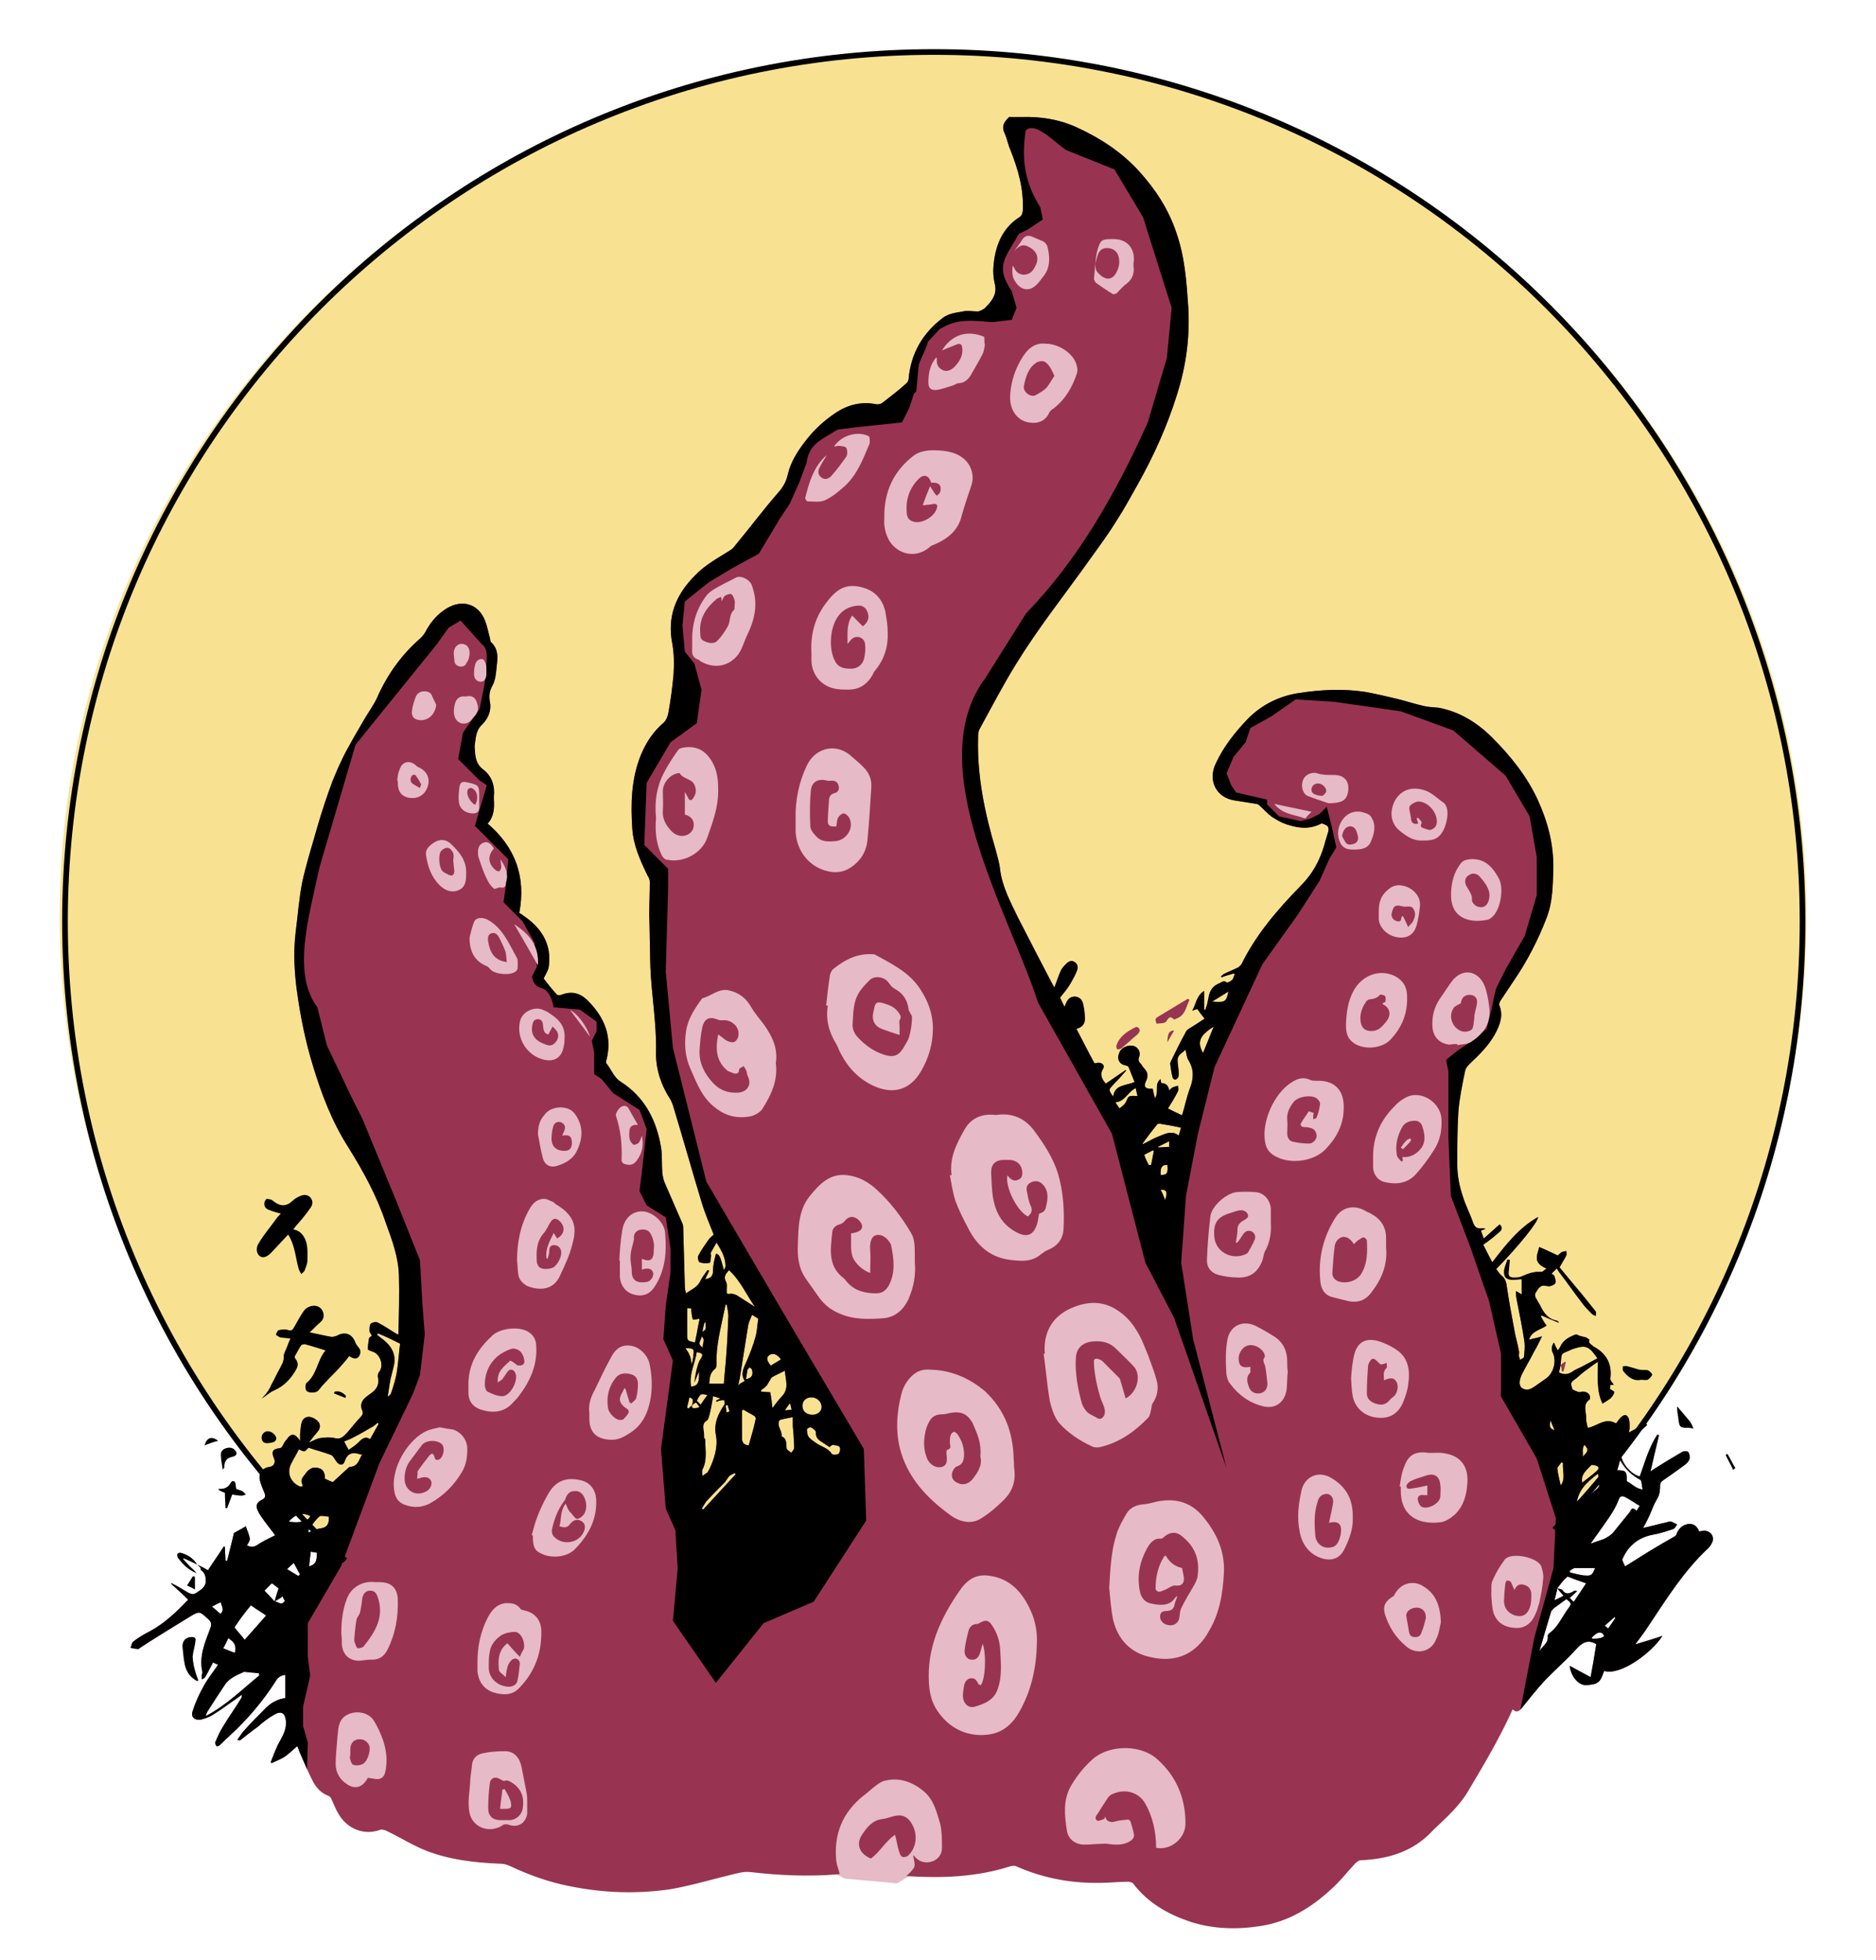 <?xml version="1.0" encoding="UTF-8"?>
<svg enable-background="new 0 0 332 346.7" version="1.1" viewBox="0 0 332 346.7" xml:space="preserve" xmlns="http://www.w3.org/2000/svg"><ellipse cx="165.13" cy="162.15" rx="154.57" ry="152.88" fill="#f8e291" fill-rule="evenodd"/><path d="m57.857 293.91-0.845 20.693 5.912 5.912 24.494 7.179 19.849 0.845 38.008 1.689 4.223 2.112 9.291 0.845 3.378-2.112 11.825-5.068 28.717 4.223 21.538-0.845 39.275-24.494 8.446-16.47 1.267-7.179 0.845-8.024-19.004-59.124 1.267-21.116 0.845-5.912 6.335-4.223 1.267-2.534-0.422-10.558 5.49-24.072-29.14-18.582-18.16 5.068 1.689 10.136 4.223 2.956 5.49-0.422 2.534-1.267-0.845 8.869-25.339 54.056 3.801 52.789s-27.451-65.037-29.14-67.993-26.184-77.706-26.184-77.706l46.032-43.499-1.689-27.028-15.203-8.446-9.713 7.602-1.267 6.335 2.956 7.179-12.247 2.112-5.49 8.869-5.068 7.179-11.825 3.378-4.646 5.912-5.068 15.626-14.781 7.179 0.845 11.403-0.422 13.514-6.757 6.757-1.267 11.825 5.068 5.49v24.072l0.845 14.359 8.446 23.227 21.538 34.208 2.956 18.16-25.339 28.295-7.602-18.582v-43.921l-1.267-21.116-2.534-6.335-0.422-9.713-8.446-8.024v-9.713l-4.223-3.801-5.912 1.689-1.689-5.068 1.267-3.378v-2.956l-6.335-6.335 2.112-3.801-2.112-5.068-5.49-5.912 2.534-2.112v-2.534l-2.956-4.223-0.845-3.378v-2.956l2.534-4.646v-2.534l1.689-1.689v-3.378l-5.912-7.602-14.359 17.315-9.291 51.522 22.805 51.1-21.96 54.479z" fill="#e6bac7" fill-rule="evenodd"/><path d="m34.9 276.8c0.6 0.3 1.3 0.6 1.9 1 0.9-1.4 1.9-2.8 2.8-4.2 0.1 0 0.1 0 0.2 0.1 0 0.8 0.1 1.6 0.1 2.4h0.3c0.4-1.7 0.9-3.5 1.2-4.9 0.9-0.5 1.5-0.8 2.1-1.2 0.2 0.7 0.6 1.4 0.7 2.2 0.1 0.3-0.3 0.8-0.5 1.2 0.5 0.2 1 0.4 1.7 0 1-0.7 2.1-1.2 3.3-1.8-0.6-0.8-1.2-1.6-1.9-2.5-0.4-0.6-0.9-1.2-1.2-1.9-0.4-0.9-0.1-1.5 0.8-1.9 0.6-0.3 0.6-0.7 0.4-1.2-0.3-0.7-0.6-1.4-0.8-2.2-0.3-1.3 0.4-2.2 1.7-2.4 0.8-0.1 1.1-0.8 0.8-1.5-0.5-1.1-0.3-1.7 1-1.8 0.2 0 0.4-0.2 0.5-0.4 0.2-0.4 0.4-0.8 0.7-1.1 0.8-1.2 1.5-1.2 2.4 0.2v-1.2c0.1-0.7 0.1-1.5 0.3-2.1 0.2-0.7 0.9-1.1 1.6-0.9 0.5 0.1 1.1 0.5 1.4 0.9 0.4 0.6 0.2 1.3-0.3 1.8-0.5 0.6-1 1.2-1.4 1.8 0.7-0.3 1.3-0.7 2-0.8 0.8-0.1 1.7-0.2 2.5 0 1 0.3 1.5-0.2 2.1-0.8 0.9-1 1.7-2.1 2.6-3 0.3-0.4 0.4-0.6 0.2-1.1-0.4-0.9-0.1-1.7 0.6-2.3l1.2-0.9c0.9-0.7 1.2-1.5 1-2.6-0.1-0.3 0-0.8 0.2-1 0.9-1.1 0.2-3.2-1.2-3.6-0.3-0.1-0.8-0.3-0.8-0.4 0-0.6 0.1-1.3 0.2-1.9 0-0.2 0.3-0.3 0.5-0.5-0.1-0.3-0.4-0.6-0.4-0.8 0-0.5 0-1.1 0.2-1.3 0.3-0.3 1-0.4 1.3-0.2 1.2 0.6 2.3 1.4 3.5 2.1 0 0 0.1 0 0.1-0.1 0.1-3.5 0.2-6.9 0.1-10.4-0.1-3.2-1.2-6.2-2.3-9.2-1.6-4.8-4-9.2-6.7-13.5-2.8-4.4-4.7-9.3-6.2-14.3-1.3-4.2-2.2-8.6-2.8-12.9-0.5-3.5-0.7-7.1-0.3-10.6 0.4-3 0.6-6.1 1.2-9.1 0.7-3.2 1.7-6.3 2.6-9.5 0.8-2.8 1.7-5.5 2.7-8.2 0.3-0.8 0.7-1.6 1-2.4 0.6-1.3 1.2-2.6 1.9-3.8 0.9-1.7 1.9-3.3 2.8-4.9 0.7-1.2 1.6-2.4 2.2-3.7 1.8-4.1 4.3-7.6 7.6-10.5 0.5-0.4 0.9-1 1.2-1.6 0.9-1.6 2.1-2.9 3.6-3.8 2.7-1.6 5.5-0.8 6.7 2.1 0.4 1 0.6 2.1 0.9 3.2 0.1 0.2 0 0.5 0.2 0.7 1.3 1.2 1.2 2.7 1 4.2-0.1 1.1-0.2 2.4-0.7 3.4-0.6 1-0.7 1.9-0.5 3 0.3 1.5-0.3 2.9-1.4 4-1.1 1-1.1 2.4-1.3 3.7v0.3c0.1 1.5 0.1 2.9 1.6 4 1.4 1.1 2 2.8 1.8 4.6v0.7c0.1 1.5 0 3-1.1 4.2 4.9 4.2 6.8 9.4 5.6 15.8 0.1 0.1 0.4 0.2 0.6 0.4 3.3 2.2 5.2 5.1 4.6 9.2-0.1 0.6-0.5 1.2-0.9 2 0.6 0.8 1.4 1.8 2.3 2.8 0.1 0.2 0.6 0.2 0.8 0.1 1.8-0.7 3.3-0.4 4.7 1 3 3 4.4 6.4 3.3 10.6 0 0.2-0.1 0.4 0 0.5 0.9 1.1 1.3 2.5 2.6 3.3 4.2 2.7 6.3 6.8 7.1 11.7 0.2 1.4 0.1 2.9 0.2 4.4 0.1 0.6 0.2 1.3 0.5 1.9l3 6.9c0.1 0.2 0.2 0.5 0.2 0.8 0.1 3.6 0.2 7.2 0.3 10.7 0 0.3 0.1 0.5 0.2 1 1-0.7 2.1-1.1 2.6-2.3 0.3-0.6 0.8-1.2 1.2-1.8 0.1 0 0.2 0.1 0.3 0.1-0.2 0.5-0.5 1-0.7 1.5 1.1-0.2 1.4-0.6 1.4-1.7 0-0.5 0.1-1.1 0.2-1.6l0.3-1.2c0.6 0.1 0.8 0.5 1.4 2.9 0.1-0.2 0.3-0.5 0.3-0.7 0-1.6-0.8-2.9-1.6-4.2-0.3 0.6-0.7 1.2-1 1.8-0.1 0.2 0.1 0.5 0 0.7 0 0.4-0.1 1.1-0.2 1.1-0.6 0.1-1.2 0.1-1.8-0.1-0.2-0.1-0.4-0.9-0.2-1.2 0.5-1 1.2-1.9 1.8-2.8 0.2-0.3 0.5-0.5 0.9-0.9-0.7-1.8-1.5-3.6-2.1-5.6-1.7-5.6-3.3-11.3-5-16.9-0.1-0.4-0.3-0.9-0.5-1.3-1.7-2.6-2.7-5.5-2.6-8.6 0.1-5-0.8-9.9-1-14.9-0.1-3.1-0.1-6.2-0.2-9.3 0-1.9 0.1-3.8 0.1-5.8 0-0.4-0.2-0.8-0.4-1.1-1.3-2.7-2.5-5.3-2.7-8.3-0.3-4.4-0.2-8.8 1.5-13 0.9-2.2 2.2-4.2 4.1-5.8 0.4-0.4 0.7-1.1 0.8-1.8 0.4-2.2 0.7-4.5 0.9-6.7 0.1-1.8 0.1-3.6-0.2-5.3-1-4.9 0.6-8.8 4-12.2 1.8-1.9 4.1-3.1 6.3-4.5 0.3-0.2 0.6-0.5 0.8-0.8 2.5-3 4.8-6.1 7.4-9.1 0.9-1 1.6-2 1.9-3.4 0.5-2.2 1.7-4.1 3-5.8 1.5-2 3.3-3.7 5.4-5.1 2.2-1.5 4.6-2.1 7.2-1.6 0.3 0.1 0.8 0 1.1-0.2 1.4-1.1 2.9-2.2 4.2-3.4 0.3-0.2 0.5-0.6 0.5-0.9 0.4-4.5 2.5-8.1 6.1-10.8 0.9-0.7 2.3-0.9 3.5-1.1 0.8-0.2 1.7 0 2.6 0 0.4 0 0.8-0.3 1.2-0.5 0.2-0.1 0.3-0.4 0.5-0.5 1.1-1.2 1.8-2.3 1.3-4.1-0.4-1.7-0.2-3.6 0.2-5.4 0.6-2.5 1.9-4.7 4.1-6.1 0.5-0.3 0.6-0.6 0.7-1.2 0.2-3.8-0.8-7.3-2.2-10.8-0.4-0.9-0.6-2-1-2.9-0.5-1-0.3-1.8 0.5-2.6 0.2-0.2 0.3-0.4 0.5-0.3h2c3.4-0.1 6.6 0.4 9.7 1.8 4.2 1.9 8 4.4 11.1 7.8 2.9 3.2 5.2 6.7 6.6 10.9 1.5 4.3 1.8 8.7 2.1 13.2 0.3 5.3-0.4 10.4-2 15.4-1.7 5.5-4.1 10.8-6.9 15.8-1.2 2.1-2.3 4.2-3.6 6.2-1.4 2.3-3 4.5-4.6 6.7-2.4 3.4-4.9 6.7-7.3 10-2.1 2.9-4.2 5.9-6.1 9-2.3 3.7-4.3 7.6-6.4 11.4-0.3 0.5-0.3 1.1-0.3 1.6-0.2 6.8 1.2 13.4 3.1 19.8 0.3 1.2 0.7 2.4 0.8 3.6 0.4 3 1.8 5.6 3.1 8.3 2 3.9 4 7.8 6 11.6 0.2 0.3 0.3 0.6 0.5 0.9 0.4-1 0.7-2 1.1-2.9 0.2-0.5 0.6-0.9 1-1.3s0.9-0.7 1.5-0.3 0.6 1 0.4 1.5c-0.3 0.8-0.7 1.5-1.1 2.2-0.5 0.9-1.2 1.7-1.9 2.6 0.2 0.3 0.4 0.9 0.8 1.6 0.1-0.3 0.2-0.4 0.2-0.5 0.3-0.7 0.7-1.3 1.6-1.3s1.4 0.7 1.5 1.4c0.2 0.8 0.3 1.7 0.3 2.6s-0.6 1.5-1.5 1.7c1.1 2.1 2.1 4.1 3.2 6.1 0.3 0 0.5-0.1 0.7-0.1 0.7 0 1.2 0.5 0.8 1.1-0.6 1-0.2 1.8 0.5 2.6 1.2-0.8 2.3-1.6 3.5-2.4l0.1 0.1c-0.7 0.8-1.5 1.7-2.2 2.4-0.9 1-1 0.9-0.1 2.2 0.3-2.2 2.3-1.9 3.8-2.6-0.4-0.9-0.7-1.8-1.1-2.7-0.1-0.1-0.3-0.2-0.4-0.2-1.2-0.2-1.7-1.1-1.2-2.3 0.4-1 1.8-1.5 2.7-1.1 0.7 0.3 1.1 1.1 0.8 1.9-0.2 0.5-0.1 0.8 0.3 1.2 0.2 0.2 0.3 0.5 0.5 0.7 0.7 0.7 0.9 1.4 0.4 2.4s0 1.4 1.2 1.3c0.1 0.5 0.2 1 0.4 1.7 0.8-1.2-0.2-2.5 1-3.4 0 0.3 0.1 0.5 0.1 0.7 0.8 0 1.3 0.4 1.4 1.3 0.3-0.3 0.5-0.5 0.8-0.6s0.6-0.2 0.8-0.2c0 0.3 0.1 0.6 0 0.9-0.5 1-1.1 2-1.8 3.1 0.8 0.4 1.6 0.8 2.5 1.2 0.5-1.6 0.8-3.2 1.4-4.8 0.7-1.8 0.7-3.4-0.3-5-0.3-0.5-0.3-1.1-0.5-1.8-0.4 0.4-0.9 0.7-1.2 1.1-0.1 0.2-0.2 0.5-0.2 0.7 0 0.8 0.2 1.5 0.2 2.3 0 0.3 0 0.6-0.1 0.8s-0.4 0.4-0.6 0.4c-0.1 0-0.4-0.3-0.4-0.5-0.2-0.8-0.3-1.5-0.4-2.3 0-0.2 0.1-0.4 0.2-0.6 0.8-1.6 1.6-3.3 2.5-4.9 0.1-0.3 0.3-0.5 0.6-0.7 1-0.6 1.9-1.2 2.8-1.8-0.5-0.6-0.9-1.1-1.3-1.7-0.1 0-0.4 0.1-0.9 0.3 0.7-1.2 0.7-2.6 2.1-3.5v3.3c0.1 0 0.2 0 0.2 0.1l0.3-0.9c0.1-0.4 0.2-0.9 0.3-1.4 0.2-1.3 0.9-2.1 2-2.5 0.4-0.2 0.7-0.5 1.2-0.1 0.1 0.1 0.7-0.2 0.9-0.4 0.3-0.2 0.3-0.6 0.5-1 0-0.1-0.1-0.1-0.1-0.2-0.7 0.2-1.5 0.4-2.2 0.7 0-0.1-0.1-0.1-0.1-0.2 0.2-0.1 0.3-0.3 0.5-0.4 0.8-0.4 1.6-0.7 2.4-1.1 0.3-0.1 0.5-0.4 0.7-0.6 2.6-5.3 6.4-9.7 10.5-13.9 2.1-2.1 3.4-4.5 4.2-7.3 0.2-0.8 0.5-1.6 0.7-2.4 0.1-0.3 0-0.7-0.2-0.9-0.3-0.2-0.9-0.5-1.1-0.4-2.1 1.1-4.1 0.8-6.2 0.1-0.9-0.3-1.7-0.8-2.5-1.3-0.8-0.6-1.5-1.4-2.3-2.1-0.1-0.1-0.4-0.2-0.5-0.2-1.3-0.2-2.5-0.4-3.8-0.6-3.3-0.5-4.8-3.6-3.3-6.6 1.4-3 3.4-5.5 5.7-7.9 2.5-2.5 5.6-4 9-4.5 3.9-0.6 7.8-0.8 11.7-0.2 1.7 0.3 3.4 0.7 5.1 1.1 1.8 0.4 3.5 1 5.3 1.4 0.8 0.2 1.7 0.2 2.6 0.3 3.7 0.7 6.8 2.6 9.5 5.3 3.2 3.2 6.1 6.8 8 10.9 1.8 3.9 2.9 8 2.8 12.4-0.1 2.9-0.1 5.8-1.2 8.6-1.5 3.9-3.4 7.6-5.8 11.1l-2.4 3.6c-0.1 0.2-0.2 0.5-0.2 0.6 0.8 1.9 0.2 3.5-0.7 5.2-1.1 2-2.7 3.6-4.4 5.2-0.4 0.4-0.8 0.8-0.9 1.3-0.5 2.4-1 4.8-1.2 7.2-0.2 3.1-0.2 6.3-0.2 9.5 0 1.9 0.4 3.8 1 5.6 0.5 1.6 1.3 3.1 1.8 4.6 0.3 0.8 0.7 1.1 1.6 1 0.2 0 0.4 0 0.6 0.1-0.3 0.1-0.5 0.2-0.8 0.3 0.1 0.4 0.3 0.8 0.5 1.4 1-0.9 1.9-1.7 2.8-2.5 0.5 0.5 0.5 0.9-0.1 1.4-0.9 0.8-1.8 1.5-2.8 2.2 0.5 1 1 2 1.6 3.1 2.4-3.1 4.7-6.1 8.1-8 0 0.9-3.5 5.2-7.4 9.2 0.3 0.4 0.6 0.9 1 1.2 0.7 0.6 0.8 1.3 0.9 2.1 0.4 2.7 0.9 5.3 1.4 8 0.2 1 0.5 2 0.7 3.1 0.1 0.3 0 0.6 0 0.9s0.2 0.5 0.2 0.8c0.2-0.2 0.6-0.3 0.7-0.5 0.1-0.9 0.2-1.8 0.1-2.7-0.4-2.6-0.9-5.1-1.4-7.6-0.1-0.4-0.1-0.9-0.1-1.4 0.4 0.2 0.7 0.4 1 0.6v-2.7c-0.5 0-1 0.1-1.5 0.1-1.3 0-1.7-0.5-1.6-1.7 0.1-0.6 0.4-1.3 0.6-1.9 0.1 0 0.3 0.1 0.4 0.1-0.1 0.7-0.1 1.4-0.2 2-0.1 0.8 0.1 1.1 0.9 1.1 0.5 0 1 0 1.4-0.2 1.1-0.5 2.2-0.9 3.5-0.8 0.2 0 0.5-0.3 0.9-0.6-1-0.4-1.8-1-1.7-2 0-0.6 0.3-1.2 0.4-1.8 1.2 0.5 2.2 1 3.3 1.5 0.1-0.1 0.4-0.4 0.7-0.6 0.2-0.1 0.5-0.1 0.8-0.2 0 0.3 0.1 0.6 0 0.8-0.3 0.6-0.7 1.2-1.2 2.1 0.9 1.1 1.9 2.3 2.9 3.5 1.2 1.4 2.4 2.9 3.5 4.3 0.1 0.2 0 0.6 0 0.8-0.2-0.1-0.5-0.2-0.7-0.4-0.6-0.6-1.2-1.2-1.7-1.9-1.4-1.8-2.7-3.7-4.1-5.5-0.1-0.2-0.2-0.3-0.4-0.6l-0.9 0.9c0.2 0.2 0.5 0.3 0.5 0.5 0.1 0.4 0.3 0.8 0.2 1.1s-0.5 0.5-0.9 0.6c-0.2 0.1-0.5 0-0.7 0-0.9-0.3-1.4 0.3-1.8 1-0.5 0.6-0.1 1.1 0.2 1.6 0.1 0.3 0.4 0.6 0.5 0.9 0.6 1.2 1.3 2.3 2.8 2.6 0.1 0 0.2 0.1 0.4 0.2 0 0 0 0.1 0.1 0.2-1-0.4-2-0.8-3.1-1.3 0 0.1-0.1 0.1-0.1 0.2 0.3 0.5 0.6 1.1 1 1.6-1.1 0.8-2.6 0.9-3.1 2.5 0.7-0.2 1.4-0.3 2.3-0.6-0.5 1-0.9 1.9-1.4 2.7-0.7 1.4-1.5 2.7-2.2 4.1-0.5 1.1-0.5 2 0.1 2.4 0.9 0.5 1.6 0.1 2.3-0.4s1.3-0.9 2-1.4c1.3-1 1.8-3.1 1.1-4.5-0.3-0.6-0.2-1.2 0.2-1.8 0.2 0.5 0.4 0.9 0.7 1.4 0.2-0.3 0.3-0.4 0.4-0.6 0.5-1.2 1.6-1.8 2.7-2.2 0.2-0.1 0.5 0.1 0.7 0.2l1.2 0.3c0.2 0.1 0.6 0.4 0.6 0.4-0.3 0.6 0.3 0.8 0.6 1.1 0.1 0.1 0.2 0.2 0.3 0.2 2.1 1.2 3.1 3 2.8 5.5-0.1 0.4 0.4 0.8 0.6 1.2h-0.6c0 0.3 0 0.5-0.1 0.7 0.3 0.2 0.9 0.5 0.8 0.6-0.1 0.4-0.4 0.8-0.7 1.1-0.4 0.3-0.9 0.6-1.4 0.9-1.1-2.3-0.8-4.8-0.8-7.4-0.8 0.5-1.4 1-2.1 1.5-0.6 0.4-1.1 0.9-1.7 1.4-1.1 0.8-1.1 0.8-0.7 2 0.4 0.2 0.6 0.3 0.9 0.4 0.2 0.1 0.5 0.1 0.7 0 0.8-0.1 1.4 0.3 1.5 0.9 0 0.2 0 0.4-0.1 0.5-1.3 0.9-0.5 2.2-0.6 3.4 0 0.5 0.2 1.1 0.3 1.6 1.7-0.3 3-1.9 5-0.8 0.2-0.2 0.5-0.7 0.8-1 0.7-0.7 1.2-0.6 1.5 0.3 0.1 0.5 0.1 1 0.1 1.5 0 0.2-0.1 0.5-0.1 0.8 1.1-0.6 2.1-1.1 3-1.6 0.1 0.1 0.1 0.2 0.2 0.3-0.9 0.8-1.8 1.6-2.8 2.5-0.3 0.3-0.8 0.5-1 0.8-0.4 0.5-0.8 1.1-0.8 1.7-0.1 1.6 1.7 3.7 3.3 4.1 0.9-2.5 1.6-5.1 3.1-7.4 0.1 0 0.2 0.1 0.3 0.1-0.5 2.1-1 4.2-1.5 6.4 0.2-0.1 0.4-0.3 0.6-0.4 1.7-1.1 3.4-2.1 5.1-3.1 0.3-0.1 0.9-0.1 1 0.1 0.2 0.3 0.3 0.8 0.2 1.2s-0.5 0.8-0.9 1.1c-1.2 0.9-2.5 1.8-3.8 2.7-0.4 0.3-0.5 0.5-0.5 0.9 0 0.8-0.1 1.7-0.5 2.3-0.4 0.7-0.7 1.3-1 2.1-0.4 1-0.9 2-1.5 3.1 1.4-0.3 2.8-0.7 4.2-1 0.3-0.1 0.5-0.2 0.8-0.1s0.6 0.3 1 0.5c-0.2 0.3-0.4 0.7-0.7 0.8-1.2 0.4-2.4 0.8-3.6 1-2.6 0.5-4.4 2-5.4 4.4 0.1 0.4 0.3 0.8 0.5 1.2 1.5-0.9 3-1.9 4.5-2.8 1.3-0.8 2.7-1.6 4.1-2.4 0.2-0.1 0.5-0.3 0.5-0.5 0.4-1 1-1.6 2.1-1.8 1-0.1 1.6 0.5 1.9 1.3 0.3 0 0.6-0.1 0.9-0.1 1.1 0 1.9 1 1.4 2.1-0.2 0.4-0.4 0.7-0.7 1-4.3 4-7.4 9-10.6 13.8-0.7 1.1-1.5 2.1-2.3 3.2 1.6-0.5 3.1-0.9 4.8-1.5-1.8 2.9-7.4 7.1-10.3 6.2-0.3 0.7-0.5 1.6-1.1 2-0.5 0.4-1.5 0.5-2.2 0.5-1.3 0-2.6-1.6-2.8-3.4 1.3 0.7 2.4 1.3 3.7 2 0.4-2.1 0.7-3.9 1-5.8l-0.1-0.1c-1.4-0.8-2.4-0.2-3.4 0.9-1.8 2-3.9 3.8-5.7 5.7-1.4 1.5-2.7 3.2-4.1 4.9-0.4 0.5-0.9 0.7-1.5 0.1-2.3 5.1-5.1 9.8-7.9 14.5-1.6 2.7-3.9 4.7-6.1 6.8l-0.2 0.2c-3.4 3.7-7.9 5-12.7 5.2-0.3 0-0.7 0.3-1 0.6-1.4 1.5-2.7 3.2-4.3 4.6-3.5 3.2-7.4 5.6-12.2 6.4-4.3 0.7-8.5 0.6-12.6-0.7-3.9-1.3-7.5-3.3-10.1-6.7-0.2-0.3-0.7-0.4-1-0.4-1.6 0-3.2 0.2-4.8 0.2-5.2 0.1-10.1-0.8-14.9-2.9-0.3-0.2-0.9-0.1-1.2 0-6 1.9-12.1 2.1-18.3 1.7 0.5-0.5 1.1-1 1.4-1.6 0.2-0.6-0.1-1.3-0.2-2.1 0.1 0.1 0.3 0.2 0.4 0.4 0.8 0.8 1.8 1.1 3 0.7 1.1-0.4 1.7-1.3 1.7-2.4 0-1.4 0-2.9-0.3-4.2-0.6-2-1.1-4.2-2.8-5.7-2-1.7-4.3-2.6-6.9-2-0.6 0.1-1.2 0.5-1.7 0.9-0.7 0.5-1.4 1.2-2.1 1.7-3.8 3-5.4 6.9-4.9 11.7 0.1 0.7 0.4 1.4 0.6 2.2-0.1 0-0.3 0.1-0.4 0.1-5.1 0.4-10.2 0.2-15.3-0.4-0.8-0.1-1.6 0-2.4 0.2-3.9 0.9-7.8 2.1-11.7 2.8-6 0.9-12 0.7-17.9-0.5-3.7-0.7-7.3-2-10.7-3.6-0.6-0.3-1.3-0.4-2-0.4-4.4-0.2-8.7-0.7-12.8-2.3-2.3-0.9-4.5-2.3-6.8-3.4-0.4-0.2-0.9-0.4-1.3-0.3-2.9 1.1-5.9-0.2-7.4-2.8-0.5-0.8-0.8-1.7-1.2-2.5-0.1-0.3-0.3-0.6-0.6-0.7-1.3-0.5-2.1-1.4-2.7-2.5-0.9-1.7-1.6-3.5-2.4-5.3-0.1-0.3-0.2-0.6-0.4-1-0.7 0.6-1.4 1.3-2.1 1.8s-1.6 0.8-2.4 1.2c-0.1 0-0.1-0.1-0.2-0.1 0.5-1.3 1-2.7 1.7-3.9 0.6-1.1 1.1-2.1 1-3.4-0.1-1.4-0.8-1.9-2-1.2-1.1 0.6-2.1 1.4-3 2.2-1 0.7-2 1.5-3 2.3-0.1 0.1-0.3 0.1-0.6 0 0.3-0.4 0.6-0.9 0.9-1.3 1.3-1.5 2.7-2.9 4.1-4.3 1-1 2.1-1.6 3.5-1.8v-4.1c-0.8 0.1-1.3 0.4-1.7 1.1-2.3 3.6-5.1 6.9-8.3 9.8-0.6 0.5-1.1 1.1-1.7 1.6-0.1 0.1-0.5 0.2-0.5 0.1-0.1-0.2-0.3-0.5-0.2-0.7 0.4-0.9 0.8-1.9 1.4-2.8 1-1.7 2.2-3.3 3.2-5 0.1-0.1 0.1-0.3 0.1-0.6-0.3 0.2-0.5 0.4-0.8 0.6-1.5 1-2.9 2.1-4.4 3-0.6 0.4-1.3 0.6-2 0.8-1.1 0.2-1.9-0.4-1.5-1.5 0.5-1.6 1.2-3.1 2-4.5 0.7-1.3 1.7-2.5 2.5-3.7-0.3-0.1-0.5-0.2-0.9-0.4-0.5 0.9-0.9 1.8-1.4 2.6-0.1 0.2-0.4 0.3-0.6 0.4v-0.7c0-0.2 0.2-0.5 0.1-0.7-0.6-2.7 0.5-5.2 1.4-7.6 0.3-0.8 0.2-1.2-0.4-1.7-1.5-1.4-1.5-1.4-3.2-0.4-2.9 1.8-5.9 3.6-8.8 5.5-0.1 0.1-0.3 0.3-0.5 0.2-0.4 0-0.8-0.1-1.2-0.2 0.2-0.4 0.2-0.9 0.5-1.1 0.9-0.7 1.9-1.3 2.9-1.8 2.6-1.4 4.7-3.4 6.8-5.6-1-1-2-1.9-3-2.8 0 0 0-0.1 0.1-0.1 0.8 0.4 1.5 0.8 2.3 1.3 1.5 0.9 1.5 0.8 2.9-0.2 0.6-0.5 0.9-1 0.8-1.8 0-0.7-0.3-1.3-0.9-1.7 0.2-0.2-0.2-0.6-0.6-0.9zm87.6-28.2c-0.2 0.7 0.4 0.5 0.7 0.5 0.2 0 0.4-0.1 0.6-0.2-0.2-0.3-0.4-0.5-0.6-0.8-0.4 0.2-0.5 0.3-0.7 0.5 0-0.5 0.5-1.1-0.5-1.4-0.1 0.6-0.3 1.2-0.4 1.8l0.2 0.2c0.2-0.2 0.5-0.4 0.7-0.6zm-73.9 34.7c0.6 0 1.2 0.9 1.8-0.1-0.1-0.2-0.3-0.5-0.4-0.8-0.4 0.4-0.9 0.6-1.4 0.9 0.2-0.7 0.4-1.4 0.7-2.3-0.3-0.2-0.7-0.6-1.2-0.9l-1.3 1.3c0.7 0.7 1.2 1.3 1.8 1.9zm227-2.3c0.3 0.1 0.7 0.1 0.9 0.3 0.6 0.9 1.3 0.6 2 0.2 0.1-0.1 0.3-0.1 0.5-0.1 0 0 0 0.1 0.1 0.1-0.4 0.4-0.8 0.7-1.3 1.2l0.7 0.7c0.8-1.2 1.5-2.2 2.2-3.3-1.2-0.4-2.3-0.8-3.3-1.2-0.8 0.7-1.3 1.4-1.8 2.1-0.1 0.6-0.3 1.3-0.5 2.1 0.6-0.3 1.1-0.5 1.6-0.8-0.4-0.5-0.8-0.9-1.1-1.3zm0.6-39.6c-0.1 0.5-0.2 0.9-0.3 1.4 0.8 0.4 1.5 0.4 2.3-0.1 0.5-0.4 1.1-0.6 1.7-0.9 0.9-0.5 1.9-1 2.8-1.5-1.6-2.3-2.1-2.4-4.5-1.6-0.1 0-0.2 0.1-0.2 0.1-1.9 0.8-1.6 0.5-1.8 2.4v0.2zm-92.7 49.4c0.1-2.2-0.3-4.3-1.3-6.3-1.6-3.3-3.9-5.5-7.7-5.8-2.1-0.1-3.5 1-4.6 2.6-3.5 5-5.9 10.3-5.5 16.5 0.1 1.6 0.4 3 1.2 4.4 2.1 3.5 5.7 5.3 9.7 4.6 2.3-0.4 3.9-1.9 5-3.8 2.2-3.8 3.1-7.9 3.2-12.2zm12.8-9.9c0.2 1.9 0.3 3.8 0.7 5.7 0.9 3.6 3.2 5.9 6.8 6.6 3.7 0.8 6.9-0.1 9.3-3.3 0.3-0.4 0.5-0.7 0.7-1.1 2-3.2 2.6-6.8 2.8-10.5 0.2-3.9-1.3-7.1-3.7-10-1.9-2.3-4.4-3.2-7.3-2.8-1 0.1-2 0.5-3 0.6-1.4 0.1-2.5 0.5-3.2 1.6-0.7 1.2-1.4 2.4-1.8 3.7-1 3.1-1.1 6.3-1.3 9.5zm-31.7-38.6c-1.2-0.1-2.2 0.2-3.1 1-1 0.9-1.7 2.1-2 3.4-0.8 3.1-1 6.3-0.3 9.3 1.3 5.4 4.9 9.1 9.2 12.2 1.5 1 3.4 1.5 5.1 0.5 1.5-0.9 2.9-2.1 4.2-3.4 1.4-1.4 2.1-3.2 1.8-5.4-0.1-0.5 0-1.1-0.1-1.7-0.1-4.7-1.5-8.7-5.1-12.1-2.9-2.4-6-3.7-9.7-3.8zm3.8-34.4h-0.3c0.3 1.5 0.5 3.1 1 4.6 0.6 1.6 1.4 3.2 2.2 4.7 1.6 3.2 4 5.3 7.6 5.7 1.8 0.2 3.7 0.4 5.3-1 0.4-0.3 0.8-0.6 1.3-0.8 1.5-0.6 2.5-1.7 2.7-3.4 0.2-3.4 0-6.9-1-10.2-0.9-2.8-2.5-5.2-4.2-7.5-1.5-2-3.6-3.1-6.3-2.8-0.4 0.1-0.8 0-1.1 0-2.3-0.1-4 0.9-5 2.8-1.5 2.6-2.6 5.1-2.2 7.9zm-6.5 15.5c0-3.5 0-4.2-0.8-5.5-1.6-2.7-3.6-5.3-5.9-7.4-1.5-1.4-3.3-2.4-5.3-2.6-3-0.4-4.9 1.6-6.6 3.7-2 2.5-2 5.5-2.1 8.5-0.1 2.2 0.1 4.2 1.4 6.1 0.8 1.1 1.6 2.3 2.4 3.4 0.9 1.2 2 2.1 3.4 2.7 2.6 1.2 5.3 1.1 8 0.9 2-0.2 3.4-1.4 4.3-3.2 1-2.2 1.4-4.5 1.2-6.6zm23 16.1h-0.2c0.4 2.8 0.6 5.6 1.1 8.4 0.3 1.3 0.8 2.8 1.6 3.8 1.6 1.8 3.7 3.2 5.9 4.2 0.4 0.2 1 0.2 1.4 0.1 3.4-0.8 6.1-2.7 8.5-5.2 0.3-0.3 0.4-0.9 0.5-1.4 0.1-0.3 0.1-0.7 0.2-1 0.9-1.3 1.2-2.7 0.8-4.2s-1-3-1.5-4.4c-0.7-1.7-1.3-3.4-2.3-4.8-0.8-1.3-2-2.5-3.3-3.3-2.8-1.8-5.8-1.4-8.6 0-2.9 1.5-4.4 4.2-4.1 7.8zm19.7 87.4c2.6 0.5 5.2-1.7 5.2-4.3 0-4.5-1.6-8.3-4.9-11.3-2.9-2.7-8.4-2.7-11.4-0.2-1.6 1.4-2.9 3-4 4.9-1.4 2.5-1.1 5.2-0.7 7.8 0.2 1.4 1.2 2.3 2.6 2.5 1.1 0.1 2.2-0.1 3.3-0.1 0.5 0 0.9-0.1 1.3 0 1.5 0.2 3 0.3 4.3-0.7 0.2-0.2 0.4-0.5 0.4-0.8-0.1-0.8-0.4-1.6-0.6-2.4-0.1-0.2-0.4-0.5-0.5-0.4-0.7 0.1-1.4 0.1-2.1 0.3-0.6 0.2-1.1 0.2-1.6-0.2-0.2-0.2-0.2-0.4-0.3-0.6-0.1 0.1-0.1 0.3-0.2 0.4-0.4 0.1-0.9 0.4-1.2 0.3-0.6-0.4-0.2-0.9 0.1-1.3 0.6-1 1.2-1.9 1.8-2.8 0.2-0.3 0.6-0.6 1-0.7 2.1-0.9 4.5-0.2 5.6 1.8 1.3 2.3 1.9 5 1.9 7.8zm-58.4-149h0.3c-0.4 2.5 0.2 4.7 1.5 6.8 0.3 0.5 0.5 1.2 0.8 1.7 1.3 2.5 3.2 4.5 5.8 5.7 3.5 1.6 6.5 0.7 8.4-2.6 1.4-2.4 2.1-4.9 2.1-7.6 0-2.6-0.9-4.9-2.3-7-1.9-2.9-5-4.4-7.9-6-0.2-0.1-0.4-0.1-0.7-0.1-2.6-0.1-4.7 1-6.7 2.6-0.3 0.2-0.5 0.7-0.6 1-0.3 1.8-0.5 3.7-0.7 5.5zm-8.9 10.2c0.4-2.6-0.6-4.7-2-6.7-0.8-1.1-1.7-2.1-2.4-3.3-0.9-1.6-2.2-2.5-3.9-2.9-1.8-0.4-3.1 1-4.7 1.4l-0.1 0.1c-1.3 1.8-2.5 3.6-2.8 5.8s-0.2 4.4 0.8 6.6c1.1 2.5 2 5 4.3 6.8 2 1.6 4 2 6.3 1.6 0.8-0.2 1.7-0.7 2.1-1.3 1.6-2.5 2.8-5.1 2.4-8.1zm3.5-43.1v2.2c0.2 3.2 2.2 5.9 5.2 6.8 2 0.6 3.7 0.3 5.3-1.1 1.3-1.1 2-2.5 2.2-4.1 0.3-3.1 0.5-6.3 0.7-9.5 0.1-1.4-0.4-2.6-1.4-3.6-0.6-0.6-1.3-1.2-2-1.8-2.6-2.5-6.4-1.8-8 1.5-1.4 2.9-2.1 6.2-2 9.6zm15.7-53.3c-0.1 1.2 0.1 2.6 0.9 4 1.6 2.5 4.8 3.1 7.1 1.1 0.2-0.2 0.4-0.3 0.7-0.4 2.4-1 4.4-2.5 5-5.2 0.5-1.8 1.1-3.5 1.7-5.3 0.6-1.7 0-3.7-1.4-4.8-1.2-1-2.7-1.3-4.2-1.4-1.6-0.1-3.2-0.1-4.6 0.9-3.5 2.7-5.3 6.3-5.2 11.1zm-12.9 23.8v1.2c0 2.7 1.8 4.8 4.5 5.2 0.7 0.1 1.4 0.1 2.1 0.1 1.8 0 3.2-0.9 4.1-2.4 0.2-0.3 0.3-0.7 0.5-0.9 1.7-2 2.4-4.3 2.3-6.8 0-1.2-0.2-2.4-0.4-3.6-0.4-2-1.6-3.5-3.5-4.2-3-1-4.8-0.3-6.8 2.3-2.1 2.6-3 5.7-2.8 9.1zm-27.5 29.2c-0.2 2.3 0 4.5 1 6.6 0.2 0.4 0.6 0.8 1 0.8 2.9 0.6 6.2-1.2 7.1-4 0.9-2.6 1.9-5.2 1.9-8.1 0-1.8-0.1-3.5-1-5.1-1.2-2.2-3-3.1-5.4-2.6-0.3 0.1-0.6 0.2-0.7 0.4-0.9 1.3-1.8 2.6-2.5 4-1.3 2.5-1.7 5.1-1.4 8zm121.7 51.3c0.1-3.1-1.6-4.9-4.7-4.8-0.4 0-0.8 0-1.1-0.1-1.2-0.6-2.2-0.4-3.3 0.3-3.2 1.9-5.5 7.1-4.8 10.7 0.2 1.3 1 2.1 2.1 2.6 2.6 1.3 6.6 0.7 8.6-1.4s3.2-4.4 3.2-7.3zm7.5 24.7v-1.7c0-2-1-3.4-2.7-4.3-0.3-0.2-0.7-0.3-1-0.5-1.9-1.1-4-0.7-5.2 1.1-2.3 3.6-3.2 7.5-2.7 11.7 0.2 1.3 0.9 2.2 2.2 2.5l2.4 0.6c1.9 0.5 3.4 0 4.5-1.6 1.7-2.2 2.8-4.8 2.5-7.8zm-2.3-15.7v1.6c0.1 1.2 0.8 2.2 2 2.5 2 0.5 4 0.3 5.5-1.3 1.2-1.3 2.3-2.8 3.3-4.4 1.1-1.7 1.4-3.5 1.3-5.5-0.2-2.9-3.6-5.1-6.2-3.8-0.8 0.4-1.6 1-2.2 1.7-2.5 2.5-3.8 5.6-3.7 9.2zm-138.7 44.9v1.1c0 2.4 1.3 3.6 3.7 3.7 1.4 0.1 2.4-0.5 3.5-1.2 1.7-1.1 2.6-2.5 3.2-4.3 0.8-2.5 0.8-5.1 0.3-7.7-0.3-1.7-1.7-3.1-3.2-3.4-1.6-0.3-2.8 0.3-3.7 2.1-1 1.8-1.9 3.7-2.8 5.6-0.8 1.4-1.2 2.8-1 4.1zm120.6-33.5v-2.6c-0.1-1.5-1.2-2.8-2.7-2.9-1.1-0.1-2.3-0.1-3.4 0-1.8 0.2-4.4 2.5-4.6 4.3-0.3 2.5-0.5 5-0.6 7.5-0.1 1.4 0.6 2.4 1.9 2.8 1.1 0.3 2.3 0.5 3.5 0.5 2.2 0.1 3.6-0.9 4.4-3 0.2-0.5 0.2-1.2 0.5-1.7 0.9-1.6 1.1-3.4 1-4.9zm-140.4 77.6v1.7c0.2 1.8 1.1 3.1 2.8 3.7 1.7 0.5 3.4 0.6 4.7-0.9 2.7-2.8 3.9-6.2 3.8-10.1-0.1-1.9-1.2-3.1-3-3.5-0.3-0.1-0.6-0.1-0.7-0.3-0.7-1-1.7-1-2.6-1-1.7 0.2-2.6 1.4-3.3 2.8-1.2 2.4-1.7 5-1.7 7.6zm163.2-31h0.2v0.5c-0.1 4.5 2.9 6.3 7 5.8 0.9-0.1 1.8-0.7 2.5-1.3 1.7-1.6 2.2-3.7 2.3-5.9 0.1-2.8-1.3-4.6-4.1-5-1-0.2-2 0-3-0.1-2.1-0.3-3.4 0.4-4.1 2.5-0.5 1.1-0.6 2.3-0.8 3.5zm-169.9-10.5c-0.7 0.2-1.6 0.3-2.4 0.7-2.9 1.3-6.4 6.3-5.6 10.7 0.2 1.2 0.8 1.9 1.8 2.3 1.6 0.6 3.2 0.5 4.6-0.3 2.3-1.3 4.1-3.1 5.5-5.4 0.8-1.3 1-2.7 1-4.2s-1-2.9-2.5-3.4c-0.7-0.1-1.4-0.2-2.4-0.4zm150.1-9.9c-0.1 0-0.1 0 0 0-0.1-0.6-0.1-1.2-0.1-1.8 0-1.8-0.7-3.3-2.2-4.3-1.1-0.7-2.3-1.4-3.5-2-2.3-1-4.5 0.1-4.9 2.6-0.3 1.7-0.3 3.5-0.2 5.3 0 0.8 0.2 1.8 0.7 2.4 1.5 2 3.4 3.4 5.9 4 2.2 0.5 3.8-0.8 4.1-3 0.1-1.1 0.1-2.2 0.2-3.2zm-145 2.6v1.2c0 1.4 0.7 2.4 2 2.9 2.3 0.8 4.4 0.6 6-1.3 0.3-0.3 0.6-0.6 0.9-1 2-2.6 3.3-5.5 3.1-8.8 0-1.2-0.5-2.1-1.6-2.7-1.7-0.9-5-0.5-6.3 0.9-2.6 2.4-4.2 5.2-4.1 8.8zm102.1-184.4c-1.9-0.2-3.2 0.9-4.3 2.8s-1.7 3.8-1.9 5.9c-0.1 1.2 0 2.2 0.5 3.2 0.7 1.3 1.8 2 3.3 2.1 1.4 0.1 2.5-0.5 3.1-1.8 0.1-0.3 0.4-0.5 0.7-0.7 2.1-1.6 3.4-3.8 4.2-6.3 0.1-0.3 0.1-0.8 0-1.1-0.3-2.1-3-4.1-5.6-4.1zm-93.5 162.2c0.1 0.8 0.1 1.5 0.2 2.3 0.1 1 0.7 1.7 1.6 2.2 1.7 0.7 4.4 1 5.7-1.6 0.9-1.9 1.8-3.8 2.3-5.8 0.7-2.6 0.8-4.9-3-7.1l-0.3-0.3c-0.5-0.2-1-0.5-1.5-0.6-1.3-0.1-2.2 0.7-2.8 1.8-1.6 2.8-2.2 5.9-2.2 9.1zm31-109.2v1.1c-0.1 0.9 0.2 1.5 1.1 1.8 0.2 0.1 0.3 0.2 0.4 0.3 2.4 1.4 5.1 0.9 6.7-1.3 0.7-1 1-2.3 1.6-3.5 1.4-2.9 1.9-5.7 0.7-8.8-0.4-0.9-1.9-1.7-2.8-1.2s-1.8 0.9-2.7 1.4-1.9 1-2.5 1.8c-1.9 2.5-2.6 5.3-2.5 8.4zm115.7 67.4c0 0.9 0 2.2 1.1 3.1 1.7 1.5 5.1 1.3 6.7-0.3 2.2-2.3 3.2-4.9 3-8.1-0.1-1.5-0.8-2.5-2.1-3.2-2.6-1.3-5.6-0.3-7.2 2.3-1.1 1.9-1.4 3.8-1.5 6.2zm-177.8 107.8c0.1 0.7 0.1 1.4 0.1 2 0.2 1.7 1.2 2.7 2.9 2.8 0.7 0 1.5-0.2 2.2-0.2 1.5 0.1 2.4-0.6 3-1.8 1.4-2.8 1.9-5.8 1.8-8.9-0.1-2-1.2-3-3.2-3h-0.7c-2.2-0.3-4.3 0.8-5.1 2.9-0.8 2-1 4.2-1 6.2zm32.9 30c0-0.6 0-1.2-0.1-1.8-0.3-1.5-0.6-3.1-0.9-4.6-0.3-1.6-1.3-2.8-2.9-2.8-1.4 0-2.8 0.1-4.1 0.4-1.2 0.3-1.8 1.2-1.8 2.4-0.1 0.9-0.3 1.9-0.3 2.8-0.1 1.6-0.4 3.1-0.2 4.7 0.2 3.1 3.6 4.5 6.1 2.7 0.2-0.1 0.6-0.1 0.9 0 1.6 0.6 3-0.2 3.3-1.9v-1.9zm146.1-50.5c0.1-3.4-1.3-5.6-3.9-7.1-2.3-1.3-4.7-0.1-5.2 2.4-0.5 2.3-0.8 4.7-0.3 7.1 0.4 2.3 1.7 4.1 4 4.8 1.7 0.5 3.1 0 3.9-1.6 0.9-1.8 1.6-3.7 1.5-5.6zm-0.3-24.7c0.1 1.3 0.1 2.3 0.3 3.2 0.4 2.1 2.1 3.6 4.4 3.8 2 0.2 3.6-0.6 4.5-2.7 0.4-1 0.8-2.1 0.9-3.1 0.4-2.6 0.1-5-2.5-6.5-0.8-0.5-1.7-0.9-2.6-1.2-2.2-0.7-3.8 0-4.4 2.2-0.4 1.5-0.5 3.1-0.6 4.3zm-174 70.7c0.4 0.1 0.8 0.1 1.2 0.2 1.1 0.2 1.7-0.3 1.9-1.3 0.4-1.9 0.2-3.7-0.4-5.5-0.4-1.2-1-2.5-1.7-3.6-0.9-1.3-2.8-1.7-4.3-1.1-1.3 0.5-1.9 1.5-2 3.3 0 0.3-0.1 0.7-0.1 1-0.1 1.5-0.3 3.1-0.3 4.6s0.8 2.8 2.1 3.6c1.4 0.9 2.7 0.5 3.6-1.2zm29-42.9c0.1 0 0.2 0 0.2 0.1 0 1.9 0.3 2.6 1.4 3.1 1.9 1 4.8 0.7 6.2-0.9 2.3-2.4 3.8-5.2 3.6-8.7-0.1-1.6-1-2.9-2.6-3.3-2.7-0.7-4.7 0.1-6 2.6-0.7 1.2-1.3 2.5-1.8 3.8-0.4 1-0.7 2.2-1 3.3zm160.9 15.4c-0.1-2.9-0.9-5-3-6.3-1.9-1.3-4.2-0.6-5.2 1.4-0.1 0.2-0.2 0.3-0.4 0.4-1.3 0.8-1.7 1.7-1.3 3.1 0.7 2.2 1.9 4.1 3.7 5.6 1.9 1.7 4.6 1 5.4-1.3 0.5-1 0.6-2.2 0.8-2.9zm2.9-102.3v0.2c0.8-0.2 1.8-0.1 2.5-0.6 2-1.3 3.4-3.1 3.2-5.7-0.1-1.1-0.3-2.3-0.6-3.4-0.1-0.4-0.3-0.9-0.5-1.3-1.3-2.3-3.7-2.5-5.4-0.5-0.8 1-1.5 2.2-2.3 3.3-1 1.5-1.4 3.1-1.3 4.9s1.2 3 3 3.2c0.6-0.1 1-0.1 1.4-0.1zm-148.3 38.3h0.1v2.7c0 1.6 1 2.9 2.4 3.3 1.8 0.5 3-0.1 3.9-1.6 1.8-2.9 2-6.1 1.7-9.4-0.2-1.9-2.3-3.7-4.1-3.7s-3.2 1.3-3.5 3.5c-0.3 1.7-0.4 3.5-0.5 5.2zm154.3 59s-0.1 0.1 0 0c0.1 1.1 0.1 2.2 0.4 3.3 0.6 1.8 2 2.6 3.9 2.7 1.5 0.1 2.8-0.7 3.5-2.4 0.3-0.6 0.5-1.3 0.7-2 0.3-1.4 0.6-2.8 0.7-4.3 0.1-0.7-0.1-1.4-0.3-2.1-0.5-1.7-5.4-2.7-6.5-1.3-0.9 1.2-1.6 2.4-2.2 3.8-0.3 0.7-0.1 1.6-0.2 2.3zm-7.1-124.2v0.4c-0.1 4.2 3.2 5.2 6.5 4.5 0.4-0.1 0.7-0.4 1-0.7 1.3-1.4 1.9-5 0.9-6.7-1.1-2-2.5-3.5-5.1-3.3-0.8 0.1-1.3 0.3-1.7 0.9-1.1 1.5-1.5 3.1-1.6 4.9zm-110.5-77.3c-2.3 2-3.1 4.8-3.8 7.6 0 0.2 0.3 0.6 0.4 0.6 1 0 2.2 0.2 3.1-0.2 1.3-0.6 2.5-1.6 3.6-2.6 2.1-2 3.1-4.6 4.2-7.2 0.2-0.4 0.1-0.8 0.1-1.2 0-0.2-0.2-0.4-0.3-0.4-2-0.9-4.8 0-6 1.9 0.3 0 0.7-0.2 1-0.1 0.4 0 1.1 0.1 1.2 0.4 0.2 0.5 0.2 1.2-0.1 1.6-0.8 1.1-1.6 2.2-2.5 3.2-0.4 0.5-1.1 0.9-1.8 0.4s-0.7-1.2-0.3-1.9c0.4-0.8 0.9-1.5 1.2-2.1zm105.2 68.2c1.3 0 2.4 0 3.2-0.8 1.1-1 1.8-3.7 1.3-5.1-0.1-0.2-0.2-0.5-0.4-0.7-1.2-0.8-2.2-1.9-3.5-2.3-2.2-0.7-4-0.1-5.1 1.6-0.9 1.5-1.2 3.7 0.4 5.3 1.4 1.2 2.6 2 4.1 2zm-77.3-89.1c-3-1.3-5.8-0.4-7.5 2.4 0.7-0.3 1.7-0.7 2.7-1.1 0.6-0.2 0.9 0.1 0.9 0.8 0.1 1.2-0.4 2.1-1.2 3-0.7 0.8-1.5 1.1-2.2 0.8-0.9-0.4-1.2-1.1-1.1-2.1 0 0-0.1-0.1-0.1-0.2-1.1 1.3-1.4 2.8-1.4 4.4 0 1 0.3 1.4 1.3 1.4 1-0.1 2-0.5 3-0.8 0.3-0.1 0.6-0.3 0.9-0.4 1.2 0 1.9-0.7 2.4-1.6 0.6-1.1 1.3-2.2 1.9-3.4 0.3-0.5 0.4-1.2 0.5-1.8-0.1-0.3-0.1-0.8-0.1-1.4zm-79 141.1c0.3 1.4 0.5 2.9 0.9 4.3 0.3 1 1.2 1.6 2.3 1.3 1.5-0.4 2.9-1.2 3.6-2.5 1.1-2.2 1.4-4.5-0.3-6.8-1.2-1.6-4.3-1.4-5.4 0.3-0.9 1-1.1 2.2-1.1 3.4zm-12.1-34.8c0 2.3 0.8 4.1 3 5 0.3 0.1 0.5 0.4 0.7 0.6 0.8 0.9 3.5 1.1 4.4 0.4 0.2-0.1 0.4-0.4 0.4-0.6 0-0.6 0.1-1.4-0.1-1.8-1.4-2.5-2.5-5.3-5.2-6.8-1-0.5-2.1-0.4-2.4 0.4-0.4 1-0.6 1.9-0.8 2.8zm160.9-4.4v1.1c0.1 1.5 1.5 2.9 3.2 3.2 1.8 0.3 3-0.4 3.5-2.1 0.3-1.1 0.5-2.3 0.6-3.5 0.1-1.5-1-2.8-2.3-3.3-1.6-0.6-2.7-0.3-3.9 1-1 1.1-1.1 2.3-1.1 3.6zm-144.1 22.3c0.2-2-0.8-3.3-2.3-4.3-0.4-0.3-0.9-0.6-1.4-0.8-1.6-0.8-3.9 0.3-4.2 2.1-0.6 2.9 1.2 5.8 4 6.6 2.1 0.6 3.5-0.3 3.8-2.5 0.1-0.4 0.1-0.7 0.1-1.1zm-47 72.6c-0.4 0.8-0.9 1.6-1.3 2.4-0.9 1.6-0.3 3.3 1.3 4.1 0.4 0.2 0.8 0.1 0.6-0.3-0.4-0.8 0.1-1.3 0.5-1.8 0.5-0.8 1.3-1.4 2.3-1.1 1 0.2 1.2 1 1.2 1.9 0.5 0.2 0.8 0.4 1.4 0.6 0.9-0.8 1.7-1.6 2.6-2.4 0.1-0.1 0.3-0.3 0.5-0.3 1.4-0.1 1.5-1.3 2.1-2.2-0.3 0-0.5 0-0.6-0.1-1.2-0.3-2-0.1-2.5 1.3-0.2 0.8-1 0.8-1.5 0-0.3-0.4-0.5-0.9-0.9-1.1-1.3-0.5-2.6-0.8-4-1.3-0.7 0.8-0.7 0.8-1.7 0.3zm144.2-214.1c-2.1 0-2.3 0-2.9 2-0.4 1.6-0.4 3.3-0.6 5 0 0.2 0.2 0.5 0.3 0.7 1 0.7 2 1.4 3 2 0.2 0.1 0.5 0 0.7-0.1 0.5-0.5 1-1.1 1.5-1.5 1.2-0.8 1.7-1.9 1.5-3.3v-0.5c0.4-2.6-1.1-4.3-3.5-4.3zm-114.6 112.2c0.1-2.3-1.3-3.9-2.8-5.3-0.8-0.7-1.8-0.8-2.8-0.2-0.8 0.5-1.7 1.2-1.5 2.3 0.3 2 0.9 3.8 2.4 5.3 0.9 0.9 2.1 1.4 3.3 0.9 1.3-0.5 1.4-1.7 1.4-3v0zm152.6-12.4c2.3 0 3.1-0.5 3.4-1.7 0.5-2.1-0.5-3.4-2.7-3.3-0.9 0-1.8 0-2.7-0.3-1-0.3-2.2 0.3-2.5 1.2-0.4 1-0.1 2.4 0.8 2.8 1.3 0.5 2.8 1 3.7 1.3zm-55.6-97.7c1.1-1.2 1.8-1.3 3.1-0.4 1.1 0.8 1.3 2 0.5 3.3-0.4 0.8-1 1.3-2 1.3-0.9-0.1-1.4-0.6-1.7-1.4 0-0.1-0.1-0.1-0.2-0.1-0.1 1.1-0.1 2 0.6 2.9 0.9 1.3 2.3 1.6 3.5 0.5 0.6-0.5 1-1.2 1.5-1.8 1-1.4 1-2.9 0.7-4.5-0.1-0.6-0.3-1.2-0.9-1.5l-2.1-0.9c-0.7-0.2-1.2 0-1.6 0.6-0.4 0.7-0.9 1.3-1.4 2zm60 105.9c1.5 0 2.6-0.2 3.1-1.4 0.6-1.4 1-2.9 0.1-4.3-0.2-0.4-0.7-0.7-1.2-0.8-1.6-0.6-3.2 0-4.1 1.5-0.7 1.2-0.8 2.6-0.2 3.8 0.5 1.1 1.5 1.2 2.3 1.2zm-126.6 48.7c-0.6-1-1.1-1.9-1.6-2.8-0.4-0.8-1.1-0.6-1.5-0.3s-0.9 1.1-0.8 1.5c0.9 2.6 1.1 5.2 1 7.9 0 0.2 0.3 0.6 0.5 0.6 1.1 0.4 1.8 0.1 2.4-0.9 0.8-1.2 1-2.5 0.7-4.1-0.2 0.5-0.3 1-0.6 1.3-0.2 0.2-0.8 0.4-0.9 0.3-0.8-0.6-0.8-1.5-0.7-2.4 0-0.6 0.3-1.2 1.5-1.1zm-42.6-61c0.1 0.2 0.1 0.4 0.1 0.5 0 1.5 0.6 2.3 1.8 2.6 1.4 0.3 2.7-0.2 3.3-1.5 0.8-1.6 0.2-3.2-1.5-3.9-0.2-0.1-0.3-0.2-0.4-0.3-1.1-1-2.5-0.7-2.9 0.8-0.3 0.6-0.3 1.2-0.4 1.8zm-24.4 158.4c0-0.1-0.1-0.2-0.1-0.4-0.4 0-0.8-0.1-1.2-0.1-0.3 0-0.6-0.1-1-0.1-0.2 0-0.3-0.1-0.5 0-1.3 0.6-2.6 1.1-3.4 2.4-1 1.5-2 3-3 4.6-0.1 0.2-0.2 0.4-0.3 0.8 3.8-2 6.5-4.8 9.5-7.2zm78.7-42s0.2 0.1 0.2 0.3c0 1.8 0.4 3.6-0.5 5.3-0.1 0.3 0 0.7 0 1.1l0.9-0.6c0.1-0.1 0.2-0.4 0.3-0.5 0.9-1.9 1.6-4 1.2-6.1s0.4-3.8 1.5-5.4c0.1-0.2 0-0.6 0-0.8-0.3 0-0.6 0-0.9 0.1-0.1 0-0.3 0.1-0.4 0.2l-0.2-0.2 0.8-0.4c-0.6-0.2-0.9-0.3-1.3-0.4-0.2 1.2-0.4 2.4-0.7 3.5-0.1 0.3-0.2 0.7-0.4 0.8-0.7 0.4-0.7 1-0.6 1.7 0.1 0.3 0.1 0.8 0.1 1.4zm3.5-9.6c0.1-1.6 0.3-3.2 0.4-4.7 0.2-2.4 0.3-4.9 0.4-7.3 0-0.7-0.2-1.4-0.3-2h-0.2c-0.1 0.5-0.2 1-0.3 1.4-0.6 3-1.4 5.9-1.3 9 0 0.3 0 0.8-0.3 1-0.9 0.7-0.9 1.6-1 2.6h2.6zm-40.7-94.7c-0.6-1-1.2-1.3-1.9-1s-1 1-0.9 2c0 0.3 0.1 0.6 0.2 0.9 0.4 1.2 0.8 2.4 1.4 3.6 0.3 0.6 0.7 1.2 1.2 1.6 0.2 0.2 0.8-0.3 1.2-0.2 0.9 0.2 0.9-0.5 1-1 0.5-1.5-0.3-2.8-1-4 0 0.5 0.1 0.9 0.1 1.4 0 0.2-0.1 0.5-0.3 0.7-0.1 0.1-0.4 0-0.6-0.1-1.4-1.1-1.6-2.5-0.4-3.9zm202.2 117.2c0.3-0.4 0.4-0.7 0.6-0.9-0.9-0.5-1.7-1.1-2.5-1.5-0.5-0.3-1-0.3-1.2 0.3-0.8 2.2-2.3 4-3.6 5.9-0.4 0.6-0.9 1.2-1.4 2 1-0.4 1.8-0.6 2.5-0.9 0.5-0.3 1.1-0.6 1.5-1.1 1-1.2 2-2.5 3-3.7 0.1-0.5 0.6-0.8 1.1-0.1zm-212.4-142.6c-0.2-0.5-0.5-1-0.7-1.5-0.2-0.7-0.8-0.9-1.4-0.9-0.7 0-1.2 0.3-1.5 0.9-0.3 0.8-0.6 1.7-0.7 2.6-0.1 1 0.4 1.5 1.4 1.6 1.5 0.1 2.7-1 2.9-2.7zm5.4-1.5h-0.3c-1.1-0.1-1.7 0.5-1.9 1.8-0.3 1.5 0.2 2.6 1.1 2.9 0.2 0.1 0.4 0.1 0.6 0.1 1 0 1.4-0.8 1.9-1.3 0.7-0.7 0.7-1.6 0.4-2.4-0.3-1-1-1.3-1.8-1.1zm-41.1 164.7c0.6 0.8 1.2 1.4 1.8 2.2 1.3-1.5 2.6-2.9 3.8-4.3-0.7-0.5-1.7-1.1-2.7-1.8-1 1.2-2 2.5-2.9 3.9zm43.3-146.8c0-2.2 0-2.2-2.1-2.7-0.9-0.2-1.3 0-1.4 0.9-0.1 0.8-0.2 1.7-0.1 2.5 0.1 1.3 1.2 2.1 2.5 2.1 0.7 0 1.1-0.3 1.1-1.1v-1.7zm51.9 108c0.6-0.8 1.1-1.5 1.7-2.1 1.3-1.4 0.6-2.9 0.5-4.5-0.8 0.4-1.5 0.7-2.2 1.1-0.2 0.1-0.3 0.3-0.4 0.5-0.2 0.3-0.4 0.7-0.6 1-0.3 0.3-0.6 0.6-1 0.8v0.3c0.5 0 1 0.1 1.6 0.1 0.2 1 0.3 1.8 0.4 2.8zm135.7 43.1c0.5-1 1.7-1.5 1.5-2.8 0-0.1 0.1-0.3 0.2-0.4 1.6-1.1 2.3-2.9 3.4-4.4 0.7-0.9 0.6-1-0.3-1.7-0.7 0.5-1.5 1.1-2.2 1.6-0.2 0.2-0.4 0.4-0.5 0.6-0.7 2.3-1.4 4.7-2.1 7.1zm-140.6-47.9c-0.8-1.2-0.2-2.3 0.3-3.4 0.6-1.4 1.2-2.9 1.6-4.4 0.3-1 0.3-2.1 0.5-3.2-0.3-0.2-0.6-0.4-1.1-0.7-0.3 0.7-0.6 1.3-0.7 1.9-0.5 3.1-1 6.2-1.5 9.4-0.1 0.3-0.1 0.7-0.3 1.2 0.4-0.4 0.7-0.5 1.2-0.8zm1.8-13.1c-1.6-2.3-2.6-4.7-4.6-6.5-0.6 0.7-1 1.2-0.5 2.1 0.2 0.4 0.1 0.9 0.1 1.4s-0.1 0.8 0.6 0.7c0.4-0.1 0.8 0.1 1.1 0.2 1 0.6 2 1.3 3.3 2.1zm6.7 19.5c-0.9 0.2-1.6 0.3-2.3 0.5-0.7 1 0.5 1.9 0.3 2.9 1 0.4 0.8 1.3 0.9 2.1 0 0.3 0.5 0.5 0.8 0.8 0.2-0.2 0.4-0.4 0.5-0.7s0-0.7 0-1c0-1-0.1-2-0.2-3v-1.6zm-73.4-14.8-0.2 0.2c0.2 0.2 0.4 0.3 0.6 0.5 1.7 1.2 2.9 2.7 2.4 5l-0.6 2.4c-0.2 1-0.3 2-0.5 3.1 0.2-0.2 0.5-0.3 0.6-0.6 0.4-1.2 0.8-2.4 1-3.6 0.3-1.8 0.4-3.6 0.6-5.2-1.4-0.7-2.6-1.3-3.9-1.8zm65.6 19.8c0.4-1.5 0.9-3 1.2-4.5 0.1-0.2 0-0.6-0.2-0.7-0.6-0.4-1.3-0.7-1.9-1.1-0.1 0-0.2 0.1-0.3 0.1v5.1c0.1 0.5 0.2 1 1.2 1.1zm69.7-53.4 0.1 0.1c1-0.5 2-1.1 3.1-1.5 1-0.4 2.1-0.9 3.2 0 0.2-0.6 0.3-1.1 0.4-1.4-1.3-0.3-2.5-0.5-3.7-0.7-0.2 0-0.4 0-0.5 0.1-0.9 1.1-1.8 2.3-2.6 3.4zm76.8 64.3c1.2-1.1 2.5-2.2 3.7-3.3 0.1-0.1 0.3-0.3 0.3-0.5 0-0.7-0.1-1.3-0.2-2.1-2 1.5-3.8 3.1-3.8 5.9zm-157.3-35.2c-0.1 0.1-0.1 0.2-0.1 0.2v4.3c0 1.3 0 1.3 1.4 1.6 0.1-0.7 0.3-1.4 0.4-2.1s0.3-1.4 0.4-2.1c-0.5 0.1-1.2 0.2-1.2 0.1-0.2-0.6-0.2-1.2-0.3-2 0 0.1-0.3 0.1-0.6 0zm-38.6-115.6c0.1-1.2-0.5-1.9-1.4-1.9-0.8 0-1.4 0.7-1.4 1.7 0 0.4 0.1 0.7 0.1 1.1 0 0.7 0.3 1 0.9 1.2 0.6 0.1 1.1-0.1 1.3-0.7 0.4-0.5 0.4-1 0.5-1.4zm60.6 134.5c1 0 1.7-0.6 1.7-1.4 0-0.9-0.8-1.7-1.8-1.7-0.9 0-1.6 0.6-1.6 1.5s0.6 1.5 1.7 1.6zm3.1 5.7-0.9-0.6c-0.7-0.5-1.6-0.8-1.5-2 0-0.3-0.5-0.7-0.9-0.9-0.1-0.1-0.7 0.2-0.7 0.4 0 0.5 0.1 1 0.3 1.3 0.3 0.4 0.8 0.7 1.2 1 0.9 0.7 2.2 0.9 2.9 2 0.1 0.2 0.9 0.2 1.2 0 0.2-0.2 0.4-0.9 0.2-1.2s-0.8-0.3-1.2-0.4c-0.1 0-0.4 0.2-0.6 0.4zm-55.8-92.5c1.4 2.4 2.8 4.8 4.2 7.3 0.3-3.5-1.6-5.6-4.2-7.3zm-24 88.4-0.2-0.2c-0.2 0.2-0.4 0.4-0.7 0.6-1.2 0.7-2.4 1.4-3.6 2-0.5 0.3-1.1 0.5-1.6 0.7 0.3 0.6 0.5 1 0.8 1.5 0.6-0.4 1.2-0.8 1.7-1.3 0.6-0.6 1.2-1.2 2.1-0.6l1.5-2.7zm19.1-133.2c0-0.4 0-0.8-0.1-1.1-0.1-0.4-0.3-0.9-0.6-1-0.6-0.1-1.1 0.3-1.3 0.9-0.1 0.4-0.2 0.9-0.2 1.4-0.1 1 0.3 1.6 1.1 1.7 0.8 0 1.1-0.5 1.1-1.6v-0.3zm200.1 141.4c1.5 0 1.7 0.2 1.7 1.7 0 0.1 0 0.3 0.1 0.3 0.9 0.5 1.6 1.3 2.7 1.4-0.1-0.4-0.1-0.8-0.2-1.2 0-0.2-0.1-0.4-0.2-0.5-1.5-0.8-2.7-1.9-3.6-3.5-0.1 0.5-0.3 1.1-0.5 1.8zm-54.1-116.5c-2.3-0.5-4.4-0.9-6.6-1.4 1.5 1.9 3.6 1.9 5.5 2.6 0.3-0.4 0.6-0.7 1.1-1.2zm-173.9 124.7c-0.6 0-1.4-0.3-1.7 0-0.7 0.6-1.2 1.4-1.8 2.2-0.1 0.1-0.1 0.3-0.1 0.6 0.8-0.3 1.4-0.6 2-0.7 1-0.1 1.7-0.5 1.6-2.1zm64.1-23c1.2-0.1 1.5-0.7 1.4-2.7-0.3 0.8-0.6 1.4-0.8 2 0.1-1.1 0.3-2.1 0.6-3.1 0.1-0.4 0.3-0.8 0.5-1.1 0.5-0.8 0.4-1-0.7-1.2-0.3 2-1.4 3.9-1 6.1zm7.9 15.5-0.2-0.2c-0.3 0.2-0.7 0.3-0.9 0.5-0.3 0.3-0.5 0.7-0.8 1.1-1.1 1.1-2.2 2.2-3.3 3.4-0.3 0.4-0.5 0.8-0.8 1.3 0.1 0.1 0.2 0.1 0.2 0.2 2-2.2 3.9-4.2 5.8-6.3zm147.6 17.1c0 0.1 0 0.2 0.1 0.3 0.8 0.2 1.6 0.4 2.3 0.5 1.4 0.1 1.5 0.1 2.1-1.3h-3.5c-0.4 0-0.7 0.3-1 0.5zm-63-96.3c-2.5 1.6-3 2.7-1.9 4.7 0.6-1.5 1.2-3 1.9-4.7zm65.2 80.7c0.9-0.7 1.7-1.3 2.5-2 0.3-0.3 0.6-0.6 0.2-0.9-0.3-0.2-1-0.3-1.1-0.2-0.8 0.9-1.9 1.6-1.6 3.1zm-228.9 6.9c2.1 0.3 3.5-0.1 3.8-1-1.5-0.8-2.8-0.2-3.8 1zm146.3-74.2c0.2 0.4 0.5 0.7 0.7 1.1 0.4-0.3 0.8-0.6 1-0.9 0.3-0.4 0.4-1 0.7-1.2 0.4-0.2 0.9-0.1 1.5-0.1-0.1-0.4-0.2-0.9-0.3-1.4-1.4 0.6-1.9 2.4-3.6 2.5zm79.2 63.8c-0.1 0-0.2-0.1-0.3-0.1-0.2 0.4-0.7 0.8-0.7 1.1 0.1 1 0.4 2 0.6 3 0.9-1.2 0.3-2.6 0.4-4zm-237.1 32.8c0.8 0.3 1.4 0.6 2.1 0.8 0.2-1.3 0-1.8-1.2-2.6-0.3 0.6-0.5 1.1-0.9 1.8zm98.7-51.1c-0.6-0.9-1.4-1.2-2-0.8s-0.6 0.9 0.2 1.9c0.6-0.4 1.2-0.7 1.8-1.1zm65.1-34.4h0.4c0.2-0.8 0.3-1.6 0.5-2.5-0.1 0-0.2-0.1-0.2-0.1-0.5 0.3-1 0.5-1.5 0.8 0.2 0.7 0.5 1.2 0.8 1.8zm-148.6 71c1.5-0.4 1.3-1.4 1.4-2.4-0.4-0.1-0.7-0.1-1.1-0.2-0.1 0.8-0.2 1.6-0.3 2.6zm46.2-98.4c1.1 1.5 2.3 3 3.5 4.7-0.5-1.8-2.2-4.1-3.5-4.7zm113.6-1.5c2.4 0.2 2.5 0 2.9-1.8-0.9 0.6-1.8 1.1-2.9 1.8zm-163.7 100.4c0.7 0.4 1.3 0.8 2 1.2l0.3-0.3c-0.4-0.6-0.7-1.3-1.1-2-0.5 0.4-0.8 0.7-1.2 1.1zm-13.3 6.6c0.6 0.5 1 0.9 1.5 1.3 0.8-0.7 0.2-1.3 0.1-2-0.2 0-0.3 0.1-0.4 0.1-0.4 0.2-0.7 0.4-1.2 0.6zm169.1-78.1c-1-0.1-1.3 0.5-1.2 1.8 1.2-0.1 1.3-0.3 1.2-1.8zm-83.3 41.7 0.7 0.7c0.4-0.6 0.8-1.2 1.2-1.7-1.2-0.3-1.2-0.3-1.9 1zm-0.9-6.4c0.1-0.4 0.2-0.7 0.2-0.9 0.1-0.3 0.1-0.5 0.1-0.8 0.2-1.1 0-1.2-1.4-1.2 0.3 0.5 0.6 0.8 0.7 1.2 0.3 0.6 0.3 1.1 0.4 1.7zm159.3 48.3c0 0.1 0 0.1 0.1 0.2 0.4 0 0.9 0 1.3-0.1 0.3 0 0.5-0.2 0.8-0.3-0.1-0.2-0.2-0.5-0.4-0.6s-0.6-0.1-0.8 0c-0.4 0.2-0.7 0.5-1 0.8zm-149.7-45.7c1.1-0.2 1.3-0.8 1.1-1.6 0-0.2-0.2-0.3-0.4-0.5-0.1 0.1-0.3 0.2-0.4 0.4-0.1 0.5-0.2 1.1-0.3 1.7zm148.1 13.7c1-1 1.1-1.2 0.3-2.1-0.5 0.7-0.2 1.4-0.3 2.1zm-73.2-55.8-2 1s0 0.1 0.1 0.1c0.6 0 1.2-0.1 1.9-0.1v-1zm77.7 86.2c0.5-0.7 0.9-1.3 1.3-1.9-0.1 0-0.1-0.1-0.2-0.1-0.6 0.5-1.1 1-1.7 1.5 0.2 0.2 0.4 0.3 0.6 0.5zm-78.4-75.8c0.5-1.5 0.2-1.9-0.8-1.8 0.3 0.5 0.5 1.1 0.8 1.8zm-82.1 24.1c0.2 0.6-1 1.3 0.3 2-0.2-0.7 0.6-1.4-0.3-2zm150.3 14.9c-0.3 1-0.1 1.5 0.7 1.7-0.2-0.5-0.4-1-0.7-1.7zm-145.6-2.7c-0.1 0-0.3 0-0.4 0.1 0.1 0.4 0.1 0.8 0.2 1.2 0.2-0.1 0.5-0.2 0.5-0.2-0.1-0.5-0.3-0.8-0.3-1.1zm-4.5-13c0.9-0.4 0.5-1 0.6-1.6-0.1 0-0.1 0-0.2-0.1-0.2 0.6-0.3 1.2-0.4 1.7zm15.6 12.8c-0.1 0-0.2-0.1-0.2-0.1-0.2 0.4-0.5 0.7-0.8 1.2 0.5 0 0.8-0.1 1.2-0.1-0.1-0.4-0.2-0.7-0.2-1z" fill="#983451"/><path d="m57.6 238.9c-1.3-0.4-2.5-0.8-3.7-1.1-0.2 0-0.5 0.1-0.6 0.2-0.4 0.6-0.7 1.2-1.1 1.9-0.1 0.1 0 0.4 0.1 0.5 0.5 0.6 0.5 1.2 0.1 1.9-0.9 1.6-2.1 2.9-3.9 3.7-0.8 0.3-1.4 1-2.2 1.4 0.3-0.3 0.6-0.6 0.9-1s0.6-0.9 0.8-1.4c0.5-0.9 0.9-1.8 1.4-2.7 0.4-0.8 0.9-1.5 0.8-2.4 0-0.4 0.3-0.9 0.5-1.4s0.4-1.1 0.7-1.7c-0.7-0.1-1.2-0.1-1.8-0.2-0.3-0.1-0.5-0.3-0.8-0.5 0.2-0.3 0.3-0.8 0.6-0.8 0.5-0.1 1.1-0.2 1.6 0 0.7 0.2 0.8-0.1 1.1-0.6 0.5-0.9 1-1.8 1.6-2.7 0.4-0.6 1.1-1 1.9-1s1.4 0.5 1.6 1.2c0.2 0.8 0 1.3-0.6 1.8s-1.1 1.1-1.8 1.7c1.5 0.3 2.7 0.6 3.9 0.8 0.3 0 0.6-0.1 0.9-0.2 1.4-0.8 2.7-0.4 3.3 1.2 0.1 0.3 0.3 0.5 0.5 0.8 0.5 0.5 0.5 1.1 0.1 1.7-0.4 0.5-1 0.4-1.7-0.1-0.4 0.6-0.9 1.1-1.4 1.7-0.6 0.7-1.3 1.4-2 2.1-0.5 0.5-1 1.1-1.5 1.6-0.3 0.4-0.6 0.9-1.1 1-0.4 0.1-1.2 0.1-1.5-0.2-0.3-0.2-0.3-1.1-0.1-1.4 1.9-1.5 1.9-4 3.4-5.8z"/><path d="m51 218.4c-1 1.1-1.9 2-2.8 3-0.8 0.9-1.5 1.2-2.1 0.9-0.7-0.4-0.9-1.5-0.3-2.4 0.9-1.5 2.1-2.9 3.1-4.3 0.2-0.3 0.5-0.6 0.8-0.9-0.8-0.2-1.5-0.4-2.2-0.7-0.5-0.2-0.8-0.6-0.7-1.2 0-0.3 0.3-0.7 0.4-0.7 0.4 0 0.9 0.1 1.2 0.4 1.1 0.9 2.2 1 3.3 0 0.4-0.4 0.9-0.7 1.4-0.9 0.6-0.3 1.3-0.3 1.8 0.2 0.5 0.6 0.5 1.2 0.1 1.8-0.7 1-1.4 1.9-2.2 2.8-0.3 0.3-0.6 0.7-0.9 1.1 1.3 0.2 2 1.2 2.3 2.3 0.3 1 0.2 2.2 0.2 3.2 0 0.6-0.3 1.2-0.5 1.8-0.1 0.2-0.4 0.4-0.6 0.6-0.1-0.3-0.3-0.5-0.4-0.8-0.6-1.9-0.6-4.1-1.9-6.2z"/><path d="m154.1 328.8c-0.1-0.1-0.2-0.1-0.4-0.2-1.7-0.9-2.2-2.5-1.1-4.1 0.9-1.3 1.8-2.5 3.6-2.7 0.8-0.1 1.7-0.5 2.5-0.6 1.3-0.2 2.2 0.5 2.8 1.7 0.9 1.7 0.7 3.9-0.7 5.3-0.3 0.3-0.8 0.4-1.1 0.3s-0.5-0.6-0.6-1c-0.3-0.9-0.4-1.8-0.7-2.9-1.7 1.1-2.7 3.1-4.3 4.2z" fill="#983451"/><path d="m34.9 297.4c-1.2-0.6-1.9-1.6-2.2-2.9-0.2-1-0.3-2.1-0.4-3.1-0.1-1.1 0.6-1.8 1.6-1.8 0.5 0 0.8 0.1 0.7 0.7-0.1 0.9-0.4 1.8-0.5 2.7 0 0.6 0.1 1.1 0.2 1.7 0.2 0.9 0.5 1.8 0.8 2.6 0 0-0.1 0-0.2 0.1z"/><path d="m210.5 176.9c-0.6 1.2-0.7 2.7-2.3 3.3-0.2 0.1-0.4 0.2-0.5 0.1-0.8-0.8-1 0.1-1.4 0.5-0.4 0.3-1 0.2-1.6 0.3 0 0-0.2-0.4-0.2-0.7 0-0.2 0.2-0.4 0.4-0.5 1.8-1.1 3.5-2.1 5.3-3.2 0.2 0.1 0.3 0.1 0.3 0.2z" fill="#983451"/><path d="m290.4 244.1c-1.3 0.3-2.3-0.5-3.1-1.5-0.2-0.2-0.1-0.6-0.1-0.9 0.3 0 0.5-0.1 0.8 0l2.1 0.6c0.5 0.1 1 0 1.5 0.1 0.3 0.1 0.8 0.6 0.8 0.8-0.1 0.3-0.5 0.7-0.8 0.9-0.4 0.1-0.8 0-1.2 0z"/><path d="m41.8 263.4c0.2 0.1 0.7 0.2 1.1 0.4 0.2 0.1 0.4 0.4 0.6 0.6-0.3 0.1-0.5 0.2-0.8 0.2-0.5 0-1-0.1-1.6-0.2-0.3 0.8-0.6 1.6-0.9 2.4h-0.3c0-0.9-0.1-1.7-0.1-2.7-0.3-0.1-0.7-0.3-1.1-0.5v-0.2c0.3 0 0.7 0 1-0.1s0.6-0.3 0.8-0.5c0.3-0.4 0.5-1 1-0.7 0.2 0.1 0.2 0.7 0.3 1.3z"/><path d="m201.7 182.4c-0.1 0.2-0.2 0.4-0.4 0.6-1 0.8-1.9 1.7-2.9 2.5-0.2 0.1-0.6 0.2-0.7 0.1-0.1-0.2-0.2-0.5-0.1-0.7 0.5-1.5 1.8-2.4 3.2-3.1 0.4-0.3 0.9 0 0.9 0.6z" fill="#983451"/><path d="m39.4 260c-0.1-1-0.3-1.7-0.3-2.5-0.1-0.7 0.3-1.1 0.9-1.3 0.7-0.2 1.3-0.1 1.7 0.5 0.4 0.5 0 0.9-0.5 1-1 0.2-1.5 0.7-1.5 1.8 0.1 0.1-0.1 0.2-0.3 0.5z"/><path d="m296.8 248.8c0.9 1 1.6 1.9 2.3 2.7 0.2 0.3 0.4 0.7 0.6 1.2-0.4 0-0.5-0.1-0.7-0.1-1.7 0-1.8 0-2-1.8-0.1-0.6-0.2-1.2-0.2-2z"/><path d="m34.9 276.8c-0.8-0.4-1.6-0.8-2.4-1.1l-0.1 0.1c0.4 0.4 0.8 0.9 1.2 1.3s0.8 0.7 1.2 1.2c-1.4-0.5-2.4-1.5-3.3-2.7-0.1-0.2-0.2-0.5-0.1-0.7 0.1-0.1 0.4-0.3 0.6-0.2 1.1 0.3 2.2 0.9 2.9 2.1z"/><path d="m47.5 255.3c-0.8 0.1-1.2-0.3-1.2-1 0-0.6 0.5-1.1 1.1-1.1 0.7 0 1.5 0.7 1.5 1.3-0.1 0.7-0.8 0.7-1.4 0.8z"/><path d="m34.5 279v2.2c-0.5-0.3-0.9-0.5-1.4-0.7 0.3-0.5 0.7-1.1 1-1.6 0.2-0.1 0.3 0 0.4 0.1z"/><path d="m36.2 255.7c0.4-1.4 1.3-1.7 2.4-0.8-0.9 0.2-1.6 0.5-2.4 0.8z"/><path d="m306.7 260c-0.4-0.9-0.9-1.7-1.3-2.6 0.1-0.1 0.2-0.1 0.3-0.2 0.5 0.8 0.9 1.7 1.4 2.5-0.2 0.2-0.3 0.3-0.4 0.3z"/><path d="m61.1 247.3c-0.7-0.3-1.3-0.5-2-0.8 0-0.1 0.1-0.2 0.1-0.3 0.8-0.2 1.4 0.1 2 0.7 0 0.2 0 0.3-0.1 0.4z"/><path d="m207.8 182.3c-0.4 0.7-0.8 1.3-1.2 2.1 0-1.5 0.3-2.1 1.2-2.1z" fill="#983451"/><path d="m173.5 298.2c0.9-0.9 1.1-5.6 0.4-7.4-0.2 0.6-0.3 1.2-0.5 1.7-0.2 0.7-0.7 1.2-1.5 1.1-0.7 0-1.2-0.7-1.2-1.5 0.1-1.2 0.4-2.4 0.7-3.6 0.2-0.7 0.7-1.2 1.5-1.2 0.2 0 0.3-0.1 0.5-0.2 1-0.6 1.6-0.5 2.2 0.5 0.8 1.2 1.3 2.6 1.4 4.1 0.1 2.3 0.4 4.7-0.4 7-0.6 2-2.3 2.7-4 3.2-1.2 0.4-2.1-0.5-2.2-1.8 0-0.6 0.1-1.2 0.2-1.8 0.1-0.7 0.5-1.3 1.2-1.4 0.8-0.1 1.1 0.5 1.4 1.1 0.2 0 0.3 0.1 0.3 0.2z" fill="#983451"/><path d="m208.4 282.3c-0.2 0.2-0.3 0.2-0.4 0.3-1 1.6-2.7 1.4-4.2 1.1-1.2-0.2-1.9-1.1-2.1-2.3-0.5-2.7 0-5.1 1.3-7.5 0.6-1 1.2-1.8 2.5-1.7 0.2 0 0.4-0.2 0.5-0.3 1-0.9 2.2-1 3.2-0.1 2.4 1.9 3.2 4.3 2.7 7.3-0.1 0.4-0.3 0.8-0.5 1.2-0.8 1.4-1.7 2.8-2.4 4.3-0.2 0.5-0.2 1.1-0.3 1.6-0.1 0.9-1 1.5-1.9 1.3-0.9-0.1-1.5-0.8-1.5-1.5s0.4-1 1.1-1c0.9 0 1.4-0.4 1.5-1.3 0.1-0.4 0.3-0.8 0.5-1.4zm-2.1-7.1c-0.2 0.1-0.3 0.1-0.3 0.2-1.1 1.7-1.5 3.7-1.5 5.7 0 0.2 0.4 0.5 0.6 0.5 0.4 0 0.8-0.3 1.2-0.4 0.6-0.3 1.2-0.8 1.8-0.7 0.9 0.1 1.3-0.3 1.4-0.9 0.1-0.7-0.2-1.4-0.3-2.2-1.3-0.3-2.2-1-2.9-2.2z" fill="#983451"/><path d="m173.5 257.7c0.4 1.5-0.5 2.9-1.5 4.1-0.6 0.7-1.6 1-2.4 0.6-0.8-0.3-1.3-0.9-1.1-1.8 0.1-0.5 0.5-1.1 0.9-1.2 0.9-0.3 1.1-0.9 1.2-1.7 0.1-1.4-0.3-2.7-1.1-3.9-0.1-0.2-0.5-0.5-0.7-0.5-0.3 0.1-0.5 0.4-0.6 0.7-0.1 0.4-0.1 0.8-0.1 1.2 0 0.5 0.4 1.1-0.5 1.3-0.1 0-0.1 0.5-0.1 0.7 0.2 1.4 0 2.1-0.8 2.3-0.9 0.3-2.1-0.3-2.6-1.4-0.6-1.4-0.7-2.9-0.4-4.4 0.1-0.8 0.4-1.6 0.8-2.3 0.5-0.9 1.3-1.2 2.3-1.2 0.4 0 0.8-0.1 1.2-0.2 1.9-0.4 3.1 0 4.1 1.7 0.9 2.1 1.6 3.5 1.4 6z" fill="#983451"/><path d="m183.9 214.7c-0.2 0.8-0.2 1.6-0.5 2.2-0.6 1.6-1.7 2-3.3 1.2-2.5-1.2-3.8-3.3-4.3-5.9-0.3-1.5-0.3-3.2-0.4-4.8 0-1.4 0.7-2.1 2-2.2h1.4c1.2 0.1 2 0.9 2.1 2 0.1 0.7-0.1 1.3-0.7 1.5-0.6 0.3-1.1 0.1-1.6-0.4-0.1-0.1-0.2-0.2-0.3-0.4-0.5 2 1.7 6.4 3.6 7.3 0.6-0.5 0.9-1 0.5-1.9-0.4-0.8-0.5-1.8-0.7-2.7-0.1-0.6 0.1-1.1 0.7-1.4 0.8-0.4 1.5-0.3 2.1 0.3 1 1 1 2.3 0.7 3.6-0.2 1.1-0.4 1.3-1.3 1.6z" fill="#983451"/><path d="m150.6 218.2c0.1 1.5-0.2 3.1 0.4 4.4 0.5 1 1.6 2.1 3 2.6 0-1.5 0.1-2.9 0-4.2-0.1-1.1 0.2-2.1 0.8-2.4 0.9-0.4 1.9 0.1 2.6 1.1 0.1 0.2 0.3 0.4 0.3 0.6 0.5 2.4 0.8 4.8-0.4 7.1-0.5 0.9-1.2 1.4-2.2 1.4-2 0-3.8-0.4-5.2-2-0.2-0.2-0.3-0.4-0.5-0.6-3-2.2-2.4-5.3-2.1-8.3 0.1-0.7 0.6-1.1 1.3-1.3 0.3-0.1 0.7-0.3 0.9-0.6 0.5-0.6 1.1-0.9 1.8-0.6 0.5 0.2 1 0.7 1.2 1.2 0.3 0.9-0.4 1.4-1.9 1.6z" fill="#983451"/><path d="m199.2 247.4c-0.3-1.1-0.6-2.1-0.9-3.1 0-0.2-0.1-0.3-0.2-0.5l-3-3c-0.2-0.2-0.5-0.3-0.8-0.4-0.4-0.1-0.8 0-0.7 0.6 0 0.8 0.1 1.5 0.2 2.2 0.2 1.3 0.5 2.6 0.9 3.9 0.2 0.8 0.7 1.5 0.8 2.3 0.1 0.4 0 1-0.3 1.3-0.4 0.5-0.9 0.3-1.3 0-0.5-0.3-1.1-0.5-1.5-0.9s-0.7-0.9-0.9-1.4c-0.4-1.4-0.7-2.7-0.9-4.1s-0.3-2.8-0.2-4.1c0.1-1.8 1.3-2.8 3.2-2.9 1.5-0.1 2.8 0.2 3.9 1.3s2.2 2.1 3.2 3.2c1.3 1.5 0.6 4.5-1.5 5.6z" fill="#983451"/><path d="m150.9 181c0.1-2.2 0.2-3.8 1-5.2 0.5-0.9 1.3-1.7 2-2.4 0.9-0.9 2.7-0.6 3.4 0.5 0.3 0.4 0.6 0.8 1 1 1.5 0.8 2.3 2 2.5 3.7 0.1 0.5 0.6 0.9 0.6 1.4 0 1.1-0.2 2.3-0.5 3.4-0.2 0.7-0.7 1.4-1.1 2.1-0.8 1.3-1.8 1.6-3.3 1.1-1.9-0.6-3.4-1.7-4.7-3.1-0.8-0.8-1-1.9-0.9-2.5zm8.3 2.1v-1.6c0-0.3-0.1-0.8 0-1 0.4-0.6 0.1-1-0.2-1.4-0.5-0.7-1.1-1.1-2-1.4-2.2-0.8-2.1-0.3-2.5 1.7-0.2 1.2 0.4 2.2 1.5 2.6 1 0.4 2 0.7 3.2 1.1z" fill="#983451"/><path d="m127.1 183c-0.5 2.5-0.4 4.6 1.5 6.3 0.3 0.3 0.9 0.4 1.3 0.6 0.5 0.1 0.9 0 0.9-0.7 0-0.2 0.5-0.4 0.8-0.6 0.2 0.3 0.4 0.6 0.5 0.9s0.1 0.6 0.2 0.8c0.8 1.5 0 2.9-1.7 3s-3.2-0.4-4.4-1.7c-1.5-1.6-2.5-3.5-2.4-5.8 0.1-1.4 0.2-2.8 0.5-4.1 0.4-1.6 1.3-1.9 2.8-1.3 0.2 0.1 0.4 0.1 0.7 0.1 1.5-0.2 3 1 2.9 2.5 0 0.5-0.3 1.1-0.7 1.3s-1 0-1.4-0.2c-0.5-0.3-0.9-0.7-1.5-1.1z" fill="#983451"/><path d="m148 146.2c0.1-0.5 0.1-1.1 0.3-1.5s0.7-0.8 1-0.8 0.8 0.4 1 0.8c0.9 1.8-0.5 3.9-2.4 4.1-1.2 0.1-2.5 0.2-3.4-0.8-0.5-0.5-1.1-1.2-1.1-1.9-0.1-2.1-0.1-4.2 0.1-6.3 0.2-1.6 1.4-2.1 2.9-1.7 0.2 0.1 0.5 0 0.8 0 0.6 0 1.1 0.3 1.2 0.9 0.2 0.6-0.1 1.2-0.7 1.3-0.8 0.2-1 0.8-1 1.4-0.1 1.3-0.2 2.5-0.2 3.8 0.1 0.6 0.5 0.8 1.5 0.7z" fill="#983451"/><path d="m164.8 85.4c1.3-0.1 1.9 0.4 1.6 1.6-0.1 0.3-0.4 0.5-0.6 0.7-0.2-0.2-0.4-0.4-0.5-0.6-0.2-0.3-0.4-0.6-0.7-1.1-0.5 1.2-0.9 2.2-1.3 3.4 0.7-0.1 1.2-0.1 1.7-0.2 0.7-0.2 1 0.1 0.8 0.7-0.4 1.5-2.6 2.8-4.1 2.4-0.7-0.2-1.1-0.6-1.2-1.3-0.3-2.5 0.4-4.6 2.1-6.3 0.9-0.9 1.8-0.6 2.2 0.7z" fill="#983451"/><path d="m150 113.9c0.4-0.4 0.5-0.7 0.8-0.9 0.9-0.7 2.2-0.2 2.3 1 0.1 0.8 0 1.8-0.2 2.6-0.3 1-1.1 1.7-2.3 1.7-1.3 0-2.3-0.2-2.9-1.5-1.1-2.2-0.8-6.1 0.8-8 0.7-0.9 1.7-1.4 2.8-1.6 1.2-0.2 1.8 0.1 2.2 1 0.4 1 0.2 1.8-0.8 2.6l-1.9-1.9c-1 1.5-0.8 3.1-0.8 5z" fill="#983451"/><path d="m121.2 140.1v4c1.2 0.3 1.8 1.2 1.5 2.4-0.1 0.4-0.5 0.9-0.9 1.1-1.1 0.6-2.3 0.2-3.1-0.7-0.9-1-1.5-2.1-1.4-3.5 0.1-1.1 0-2.3 0-3.4 0-1.5 1.2-2.9 2.6-3.2 0.1 0 0.4-0.1 0.4 0 0.6 1.1 2.3 0.9 2.7 2.3 0.3 0.9 0.1 1.5-0.4 2.2-0.3 0.4-0.6 0.3-0.8-0.1s-0.4-0.8-0.6-1.1c0.1 0 0 0 0 0z" fill="#983451"/><path d="m232.5 196.9c-0.3-0.1-0.5-0.2-0.9-0.3-0.4 0.7-0.9 1.3-1.3 2-0.3 0.5 0 0.8 0.6 0.8 0.3 0 0.5 0 0.8 0.1 0.8 0.1 1.2 0.6 1.3 1.3s-0.6 1.5-1.3 1.5c-1 0-1.9-0.1-2.8-0.3-0.7-0.1-1.1-0.7-1.1-1.5s0.1-1.6 0-2.4c-0.1-1.2 0.4-2.2 1.1-3.1 0.7-1 3.1-1.4 4.1-0.7 0.3 0.2 0.7 0.7 0.6 1.1-0.1 0.8-0.3 1.6-0.6 2.3-0.1 0.2-0.4 0.2-0.6 0.3v-0.7c0-0.1 0.1-0.2 0.1-0.4z" fill="#983451"/><path d="m239.6 220.1c0.4-0.4 0.7-0.7 1.1-0.9 0.2-0.2 0.5-0.3 0.7-0.3 0.2 0.1 0.5 0.4 0.5 0.6 0.1 1.9 0.1 3.8-0.8 5.5-0.7 1.5-2.6 2.2-4.2 1.7-0.8-0.3-1.2-0.9-1.1-1.7 0.1-1.5 0.2-3 0.4-4.5 0.1-0.8 0.6-1.5 1.5-1.7 0.8 0 1.4 0.5 1.9 1.3z" fill="#983451"/><path d="m248.2 204.7c0 0.2 0 0.4 0.1 0.6-0.1 0.1-0.2 0.1-0.3 0.2-0.3-0.4-0.8-0.8-0.8-1.2-0.3-1.8 0.1-3.4 1-5 0.6-0.9 1.6-1.1 2.5-1 0.3 0 0.8 0.4 0.9 0.7 0.5 1.3 0.8 2.8 0 4-0.8 1.1-1.9 1.8-3.4 1.7zm-0.3-1.7c0.1 0.1 0.2 0.2 0.4 0.3 0.5-0.5 1-1 1.4-1.5 0.1-0.1-0.1-0.3-0.1-0.4-0.2 0.1-0.4 0.1-0.5 0.2-0.3 0.2-0.5 0.5-0.7 0.7-0.1 0.2-0.3 0.5-0.5 0.7z" fill="#983451"/><path d="m111.4 248.1c-0.2-0.8-0.5-1.6-0.7-2.4-0.1 0-0.1-0.1-0.2-0.1-0.3 0.7-0.8 1.3-0.8 2 0 0.5 0.5 1.1 0.9 1.4 0.5 0.3 0.8 0.5 0.6 1-0.2 0.4-0.6 0.8-0.9 1.1-0.1 0.1-0.4 0.1-0.7 0.1-0.8-0.1-1.9-1.3-2-2.1-0.3-2 0.1-3.8 1.4-5.4 0.6-0.7 1.5-0.9 2.6-0.6 0.9 0.2 1.3 0.9 1.3 1.7s-0.1 1.7-0.3 2.5c-0.1 0.4-0.6 0.7-0.9 1-0.1-0.1-0.2-0.2-0.3-0.2z" fill="#983451"/><path d="m219 219.8c0.3-0.4 0.6-0.8 0.9-1.3 0.4-0.6 0.8-0.9 1.5-0.7 0.7 0.3 0.9 1 0.6 1.6-0.3 0.7-0.7 1.4-1.1 2.1-0.1 0.2-0.3 0.3-0.5 0.4-2.5 1.1-5.3-0.5-5.5-3.1-0.2-2.4 0.5-3.5 2.8-4.2 0.7-0.2 1.3-0.5 2-0.5 0.4 0 1 0.3 1.1 0.7 0.3 0.5-0.2 0.8-0.7 1.1-0.6 0.3-1.1 0.8-1.1 1.6s-0.2 1.6-0.3 2.4c0.1-0.1 0.2-0.1 0.3-0.1z" fill="#983451"/><path d="m92 293.1c-0.9-0.9-1.6-1.7-2.2-2.4-1.6 1.2-1.7 3-1.5 4.7 0 0.4 0.6 0.7 1.2 1.3 0.1-0.9 0.2-1.5 0.4-2.1 0.2-0.4 0.5-0.9 0.9-1.1 0.6-0.3 1.2 0.2 1.2 0.8-0.1 1-0.2 2-0.4 2.9-0.1 0.7-0.6 1.1-1.4 1.2-2.1 0-3.8-1.5-3.7-3.6 0-0.9 0-1.8 0.2-2.7 0.2-1.2 1-2.1 2-2.8 0.7-0.4 1.6-0.6 2.4-0.6 1.1 0 1.9 1.8 1.6 3-0.3 0.5-0.5 0.9-0.7 1.4z" fill="#983451"/><path d="m252.6 264.5v-1.7c-0.9 0.2-1.8 0.4-2.6 0.5-0.5 0.1-1.1 0.2-1.1-0.4 0-0.3 0.5-0.8 0.8-0.9 0.8-0.4 1.6-0.6 2.5-0.9 1.6-0.6 2.6 0 2.7 1.7 0.1 0.6 0 1.3 0 1.9 0 1.3-2.4 2.5-3.4 1.8-0.3-0.2-0.6-0.9-0.6-1.3 0-0.6 0.5-0.8 1.1-0.7h0.6z" fill="#983451"/><path d="m73.8 261.6c0.4-0.1 0.6-0.1 0.8-0.2 0.8-0.2 1.4 0 1.7 0.6 0.2 0.6-0.1 1.4-0.8 1.8-1.9 1.1-3.9-0.1-3.9-2.2 0-1.2 0.3-2.3 1-3.2s1.4-1.9 2.1-2.8c0.8-0.9 2.7-0.9 3.5-0.1 0.6 0.6 0.3 2.3-0.5 2.7-0.5 0.2-0.7 0-0.8-0.4-0.2-0.8-0.5-0.8-1-0.2-0.7 0.9-1.4 1.8-2 2.7 0 0.3 0 0.7-0.1 1.3z" fill="#983451"/><path d="m221.3 241.8c-1.6 0.3-2.1-0.2-2.1-1.6 0.1-1.1 0.9-2.1 1.8-2.2 1-0.2 2.3 0.5 2.7 1.4 0.1 0.2 0.2 0.6 0.1 0.7-0.5 0.6 0 1.1 0.1 1.6 0.2 1 0.3 2.1 0.4 3.1 0 1-0.6 1.6-1.4 1.7-0.9 0.1-1.6-0.3-1.9-1.2-0.3-0.8-0.5-1.7 0.2-2.4 0.2-0.2 0-0.6 0.1-1.1z" fill="#983451"/><path d="m90.3 240.7c-1 1-2.4 1.8-2.2 3.9 0.3-0.3 0.6-0.4 0.8-0.6 0.3-0.4 0.6-0.9 0.9-1.3 0.4-0.6 1.1-0.5 1.4 0.2 0.6 1.3-0.9 4.1-2.3 4.1-0.9 0-1.8-0.4-2.6-0.8-0.3-0.1-0.5-0.8-0.5-1.2 0-2.2 0.9-4.1 2.7-5.4 0.6-0.4 1.4-0.8 2.1-1 0.5-0.1 1.2 0.2 1.5 0.5 0.4 0.4 0.7 1.2 0.7 1.8s-0.7 0.8-1.3 0.6c-0.4-0.3-0.7-0.6-1.2-0.8z" fill="#983451"/><path d="m186.6 66.5c-0.5 0.7-0.9 1.5-1.4 2.1-0.5 0.5-1.2 0.9-1.9 1.3-0.9 0.5-2.3-0.6-2.1-1.6 0.3-1.6 0.8-3.3 2.3-4.2 0.4-0.2 1-0.3 1.4-0.1 0.8 0.5 1.2 1.4 1.7 2.5z" fill="#983451"/><path d="m98.6 219.1c-0.2-0.3-0.4-0.6-0.6-1-0.8 1.6-1.5 2.9-1.3 4.5 0.1 0 0.2 0.1 0.2 0.1 0.1-0.4 0.3-0.8 0.3-1.3s0.1-1 0.6-1.1c0.6-0.1 1.1 0.1 1.4 0.7 0.4 0.8-0.2 2.3-1.1 3.1-0.5 0.4-2 0.6-2.6 0.1-0.3-0.2-0.5-0.7-0.5-1-0.1-1.7-0.1-3.4 1.1-4.9 0.6-0.6 0.9-1.5 1.4-2.2 0.4-0.6 0.9-0.6 1.4-0.2 1.2 1 1.1 2.4-0.3 3.2z" fill="#983451"/><path d="m127.6 105.6c0.1 0.3 0.1 0.5 0.1 0.8 0.2-0.3 0.3-0.8 0.6-1s0.9-0.4 1.1-0.3c0.3 0.2 0.5 0.7 0.6 1.1 0.1 0.3 0 0.7 0 1.1 0 0.2 0 0.5-0.1 0.6-0.9 0.8-0.6 2-1.1 2.9s-1.1 1.8-1.8 2.5c-0.6 0.7-1.6 0.5-2.4 0.1-0.8-0.3-0.6-1-0.7-1.7-0.1-2.5 1.2-4.3 3-5.8 0.3-0.1 0.4-0.2 0.7-0.3z" fill="#983451"/><path d="m244.6 177.6c1.5 0.7 1.7 2 0.6 3.3-0.7 0.8-1.3 1.5-2.5 1.5-1.1 0-1.7-0.5-1.9-1.6-0.2-1.3 0.2-2.5 0.9-3.5 0.1-0.2 0.4-0.5 0.7-0.5 0.7-0.1 1.3-0.2 1.8-0.8 0.1-0.1 0.7 0 0.9 0.2s0.1 0.7 0.1 1c-0.1 0.1-0.4 0.2-0.6 0.4z" fill="#983451"/><path d="m62.7 289.9c0.1-1.1 0.2-2.3 0.4-3.4 0.1-0.4 0.5-0.8 0.6-1.2 0.2-0.8 0.3-1.6 0.4-2.4 0.1-0.9 0.6-1.5 1.4-1.5s1.1 0.4 1.4 1.3c1.1 3.4-0.5 6-2.5 8.5-0.2 0.3-0.8 0.4-1.1 0.4-0.2-0.1-0.4-0.6-0.5-1-0.1-0.2-0.1-0.4-0.1-0.7z" fill="#983451"/><path d="m89.2 315.1c0.5-0.3 1 0 1.6 0.4 1.6 1.1 2 2.7 1.7 4.5-0.2 1.1-1.2 2-2.4 2h-1.5c-1.4 0-2.2-0.7-2.2-2.1 0-1.5 0.1-3 0.3-4.5 0-0.4 0.5-0.9 0.8-0.9 0.6-0.1 1 0.3 1.7 0.6zm0.1 1.4c-0.1 0-0.3 0.1-0.4 0.1-0.1 1.1-0.3 2.2-0.4 3.4h0.7c1.2 0 1.4-0.1 1.2-1.2-0.2-0.8-0.7-1.6-1.1-2.3z" fill="#983451"/><path d="m235.2 269.4c1.6-0.4 2.3 0.2 2.1 1.7 0 0.3-0.1 0.7-0.2 1-0.4 1.3-1 1.7-2.1 1.7s-2-0.8-2.2-1.9c-0.2-2.1-0.3-4.2 0.4-6.3 0.2-0.7 0.6-1.2 1.4-1.3 0.9-0.1 1.5 0.7 1.3 1.7s-0.4 2.1-0.7 3.4z" fill="#983451"/><path d="m244.9 244.2c1.1-0.5 1.8-0.5 2.2 0.2 0.5 0.8 0.2 2.1-0.5 2.7-0.2 0.1-0.3 0.2-0.5 0.4-0.8 1-1.5 1.2-2.7 0.8-1.1-0.4-1.6-1-1.5-2.2 0-1.4 0.1-2.8 0.2-4.3 0-0.3 0.1-0.6 0.3-0.9 0.3-0.6 0.7-0.7 1.2-0.2 0.3 0.3 0.6 0.6 0.8 0.7 0.5-0.1 0.8-0.2 1-0.3 0 0.3 0.1 0.8 0 0.9-0.8 0.7-0.4 1.5-0.5 2.2z" fill="#983451"/><path d="m62 310.1v-0.6c0-1.4 1-2.1 2.3-1.7 0.4 0.1 0.8 0.5 1 0.9 0.4 0.8-0.2 2.8-1 3.3-0.5 0.3-1.2 0.4-1.8 0.2-0.3-0.1-0.5-0.8-0.6-1.3 0.1-0.2 0.1-0.5 0.1-0.8z" fill="#983451"/><path d="m100.1 266c-1 1.3-0.7 2.7-1.1 4 0.8 0.3 1.4 0.3 1.9-0.4 0.6-0.8 1.4-0.9 2-0.5 0.7 0.4 0.8 1.2 0.3 2.1-1 1.9-3.8 2.2-5.2 0.6-0.3-0.3-0.4-0.9-0.3-1.3 0.4-1.8 1-3.4 2.1-4.9 0.2-0.2 0.3-0.5 0.4-0.8 0.3-0.6 0.7-1 1.4-1 0.7-0.1 1.3 0.2 1.7 0.9 0.5 0.9 0.6 2 0.2 2.9-0.2 0.5-0.8 1-1.3 1.1-0.3 0.1-0.8-0.6-1.1-1-0.6-0.5-0.7-1.1-1-1.7z" fill="#983451"/><path d="m250.7 284.4c1.1 0 1.8 0.9 1.6 2-0.2 0.8-0.4 1.6-0.7 2.3-0.2 0.7-0.6 1-1.4 0.9-0.7-0.1-0.8-0.6-0.9-1.2-0.1-0.8-0.3-1.6-0.4-2.4-0.2-0.8 0.7-1.6 1.8-1.6z" fill="#983451"/><path d="m258.5 177.6c0-0.2 0.1-0.3 0.1-0.5 0.2-0.7 0.7-1.1 1.5-1.1 0.7 0 1.3 0.4 1.3 1.2 0 0.7-0.3 1.4-0.4 2.1-0.1 0.3-0.1 0.6-0.1 0.9-0.1 0.6-0.1 1.4-0.4 1.9-0.3 0.3-1.1 0.5-1.6 0.4-1.7-0.4-2.7-2.5-1.7-4.1 0.2-0.4 0.8-0.6 1.3-0.9-0.1 0-0.1 0 0 0.1z" fill="#983451"/><path d="m113.6 222.7v1.9c0.1 0 0.2 0 0.3-0.1 1-0.2 1.5 0 1.7 0.7 0.1 0.6-0.4 1.5-1.2 1.6-1.5 0.2-2.6-0.1-2.6-1.9 0-0.9-0.3-1.8-0.2-2.7 0-0.8 0.3-1.7 0.5-2.5 0-0.2 0.1-0.3 0.1-0.5-0.1-0.8 0.2-1.3 0.9-1.6 0.8-0.2 1.6-0.1 2 0.6 0.3 0.5 0.5 1.1 0.6 1.7 0.1 0.4 0 0.8 0 1.2 0 1.8-0.6 2.2-2.1 1.6z" fill="#983451"/><path d="m268 281.3c0.4-0.9 1-1.2 1.8-0.9 0.8 0.2 1.2 0.9 1.2 1.6s0 1.5-0.2 2.2c-0.4 1.2-1 1.7-1.9 1.7-1.2 0-2.3-0.8-2.6-1.8-0.1-0.4-0.2-0.9-0.1-1.3 0-0.9 0.1-1.7 0.2-2.6 0-0.2 0.2-0.6 0.3-0.6 0.2 0 0.6 0.1 0.7 0.3 0.2 0.4 0.4 0.9 0.6 1.4z" fill="#983451"/><path d="m263.6 158.2c0 1.9-1 2.7-2.3 2.1-0.4-0.2-0.8-0.7-0.8-1 0.1-1-0.5-1.7-0.9-2.4-0.5-0.8-0.4-1.7 0.4-2.1 0.6-0.4 1.3-0.3 1.8 0.2 0.9 1 1.7 2.1 1.8 3.2z" fill="#983451"/><path d="m250.7 144.8 0.3 0.9c-0.9 0.2-1.3-0.2-1.3-1 0-0.2-0.1-0.4-0.1-0.6-0.1-0.5-0.3-1.2-0.1-1.5 0.3-0.4 0.9-0.7 1.4-0.8 1.9-0.1 3.8 2.3 3.3 4.1-0.1 0.4-0.6 0.8-1 0.9s-0.9-0.2-1.3-0.3c-0.7-0.2-0.4-0.6-0.3-1 0-0.2-0.4-0.5-0.6-0.8-0.2 0-0.2 0-0.3 0.1z" fill="#983451"/><path d="m99.5 200.9c1.2-0.2 1.6 0.1 1.7 1 0.1 1.1-0.3 1.7-1.3 1.7-1.4 0-2.2-0.7-2.3-2 0-0.8 0.1-1.6 0.3-2.3 0.2-0.8 1-1 1.5-0.7 0.7 0.4 0.7 0.9 0.4 1.6-0.1 0.2-0.2 0.4-0.3 0.7z" fill="#983451"/><path d="m89.7 170.2c-2.3-0.3-3-1.8-3.3-3.6-0.1-0.6-0.1-1.3 0.6-1.5s1.1 0.3 1.4 0.9c0.4 0.8 0.8 1.6 1.1 2.5 0.1 0.5 0.1 1.1 0.2 1.7z" fill="#983451"/><path d="m249.2 164c-0.3-0.7-0.6-1.3-0.9-1.9h-0.2c-0.2 0.3 0 1-0.7 0.9-0.8-0.1-1.3-0.8-1.1-1.5 0.1-0.4 0.2-0.7 0.4-1 0.1-0.2 0.5-0.3 0.7-0.3 0.4 0 0.8 0.2 1.2 0.2 0.6 0 1.3-0.2 1.6 0.5 0.4 0.7 0.2 1.5-0.2 2.2-0.1 0.2-0.5 0.5-0.8 0.9z" fill="#983451"/><path d="m97.1 183c0-0.1 0-0.2 0.1-0.3 0.2-0.4 0.4-0.7 0.6-1.1 0.3 0.3 0.6 0.6 0.8 0.9 0.4 0.8 0.1 1.6-0.5 2.1-0.6 0.6-1.3 0.3-2 0-1.5-0.6-2.2-1.7-1.9-3.2 0.1-0.6 0.3-1.1 1-1.1s0.9 0.6 0.9 1.2c0.1 0.8 0.2 1.4 1 1.5z" fill="#983451"/><path d="m193.8 46.7c0.2-0.5 0.3-1.2 0.6-1.9s1-1 1.8-0.9 1.4 0.5 1.7 1.3c0.4 1.2 0.1 2.3-0.5 3.3-0.4 0.6-1.1 1-1.8 0.7-0.6-0.2-1.1-0.7-1.5-1.2-0.2-0.3-0.2-0.7-0.3-1.3z" fill="#983451"/><path d="m80.2 152.2c0.1 0.6 0.1 1.2 0.2 1.8 0 0.6-0.2 1.1-0.9 0.8-0.4-0.2-0.9-0.4-1.2-0.7-0.6-0.6-0.8-2.9-0.2-3.6 0.3-0.3 0.8-0.6 1.2-0.5 0.3 0 0.7 0.5 0.9 0.9 0.1 0.3 0.1 0.8 0 1.3 0.1 0 0 0 0 0z" fill="#983451"/><path d="m234 140.8c-1.4-0.1-2-0.5-1.9-1.2s0.6-1 1.2-1c0.7 0 1.5 0.8 1.4 1.4-0.1 0.4-0.5 0.7-0.7 0.8z" fill="#983451"/><path d="m237.5 147.9c0.2-1 0.6-1.6 1.3-1.7s1.2 0.4 1.4 1.3c0.2 0.6 0.3 1.3-0.4 1.7-0.4 0.2-1.1 0.3-1.4 0.1-0.4-0.3-0.6-0.9-0.9-1.4z" fill="#983451"/><path d="m74.3 139.4c-0.5-0.3-0.9-0.5-1.2-0.7-0.6-0.4-0.5-1-0.2-1.5 0.1-0.1 0.5-0.2 0.6-0.1 0.4 0.5 0.7 1 1 1.6 0.1 0.1-0.1 0.4-0.2 0.7z" fill="#983451"/><path d="m276.2 241.5c0.2-0.2 0.5-0.4 0.7-0.6 0.1 0 0.1 0.1 0.2 0.1-0.1 0.5-0.3 1.1-0.4 1.6h-0.3c0-0.4-0.1-0.8-0.2-1.1v0z" fill="#983451"/><path d="m84.1 142.4c-0.8-0.4-1.5-1.6-1.4-2.4 0.1-0.6 0.6-0.8 1.1-0.4 0.7 0.5 0.9 1.7 0.3 2.8z" fill="#983451"/><path d="m178.67 20.676c-0.122 0.023-0.215 0.174-0.365 0.324-0.8 0.8-1 1.6-0.5 2.6 0.4 0.9 0.6 2 1 2.9 1.4 3.5 2.399 7.001 2.199 10.801-0.1 0.6-0.199 0.899-0.699 1.199-2.2 1.4-3.502 3.6-4.102 6.1-0.4 1.8-0.599 3.7-0.199 5.4 0.5 1.8-0.201 2.9-1.301 4.1-0.2 0.1-0.3 0.4-0.5 0.5-0.4 0.2-0.799 0.5-1.199 0.5-0.9 0-1.8-0.2-2.6 0-1.2 0.2-2.6 0.4-3.5 1.1-3.6 2.7-5.7 6.301-6.1 10.801 0 0.3-0.2 0.7-0.5 0.9-1.3 1.2-2.801 2.3-4.201 3.4-0.3 0.2-0.8 0.299-1.1 0.199-2.6-0.5-4.999 0.1-7.199 1.6-2.1 1.4-3.9 3.1-5.4 5.1-1.3 1.7-2.5 3.601-3 5.801-0.3 1.4-1 2.4-1.9 3.4-2.6 3-4.9 6.1-7.4 9.1-0.2 0.3-0.499 0.601-0.799 0.801-2.2 1.4-4.501 2.6-6.301 4.5-3.4 3.4-5 7.299-4 12.199 0.3 1.7 0.299 3.501 0.199 5.301-0.2 2.2-0.498 4.499-0.898 6.699-0.1 0.7-0.401 1.401-0.801 1.801-1.9 1.6-3.2 3.599-4.1 5.799-1.7 4.2-1.8 8.6-1.5 13 0.2 3 1.399 5.601 2.699 8.301 0.2 0.3 0.4 0.7 0.4 1.1 0 2-0.1 3.901-0.1 5.801 0.1 3.1 0.099 6.199 0.199 9.299 0.2 5 1.1 9.9 1 14.9-0.1 3.1 0.9 6 2.6 8.6 0.2 0.4 0.4 0.901 0.5 1.301 1.7 5.6 3.3 11.3 5 16.9 0.6 2 1.402 3.8 2.102 5.6-0.4 0.4-0.7 0.6-0.9 0.9-0.6 0.9-1.301 1.799-1.801 2.799-0.2 0.3 1e-3 1.101 0.201 1.201 0.6 0.2 1.199 0.2 1.799 0.1 0.1 0 0.201-0.7 0.201-1.1 0.1-0.2-0.1-0.501 0-0.701 0.3-0.6 0.7-1.199 1-1.799 0.8 1.3 1.6 2.599 1.6 4.199 0 0.2-0.201 0.499-0.301 0.699-0.6-2.4-0.8-2.798-1.4-2.898l-0.299 1.199c-0.1 0.5-0.201 1.1-0.201 1.6 0 1.1-0.298 1.501-1.398 1.701 0.2-0.5 0.499-1 0.699-1.5-0.1 0-0.201-0.102-0.301-0.102-0.4 0.6-0.899 1.201-1.199 1.801-0.5 1.2-1.6 1.601-2.6 2.301-0.1-0.5-0.201-0.7-0.201-1-0.1-3.5-0.199-7.101-0.299-10.701 0-0.3-0.101-0.599-0.201-0.799l-3-6.9c-0.3-0.6-0.4-1.3-0.5-1.9-0.1-1.5 7.8e-4 -3-0.199-4.4-0.8-4.9-2.9-8.999-7.1-11.699-1.3-0.8-1.7-2.201-2.6-3.301-0.1-0.1 0-0.3 0-0.5 1.1-4.2-0.301-7.6-3.301-10.6-1.4-1.4-2.899-1.7-4.699-1-0.2 0.1-0.701 0.1-0.801-0.1-0.9-1-1.701-2.001-2.301-2.801 0.4-0.8 0.8-1.4 0.9-2 0.6-4.1-1.3-6.999-4.6-9.199-0.2-0.2-0.5-0.3-0.6-0.4 1.2-6.4-0.7-11.601-5.6-15.801 1.1-1.2 1.2-2.699 1.1-4.199v-0.699c0.2-1.8-0.401-3.502-1.801-4.602-1.5-1.1-1.5-2.5-1.6-4v-0.299c0.2-1.3 0.201-2.701 1.301-3.701 1.1-1.1 1.698-2.5 1.398-4-0.2-1.1-0.1-2 0.5-3 0.5-1 0.601-2.298 0.701-3.398 0.2-1.5 0.3-3.001-1-4.201-0.2-0.2-0.101-0.499-0.201-0.699-0.3-1.1-0.498-2.201-0.898-3.201-1.2-2.9-4.001-3.7-6.701-2.1-1.5 0.9-2.7 2.201-3.6 3.801-0.3 0.6-0.699 1.2-1.199 1.6-3.3 2.9-5.802 6.4-7.602 10.5-0.6 1.3-1.499 2.499-2.199 3.699-0.9 1.6-1.901 3.2-2.801 4.9-0.7 1.2-1.298 2.501-1.898 3.801-0.3 0.8-0.7 1.6-1 2.4-1 2.7-1.901 5.399-2.701 8.199-0.9 3.2-1.9 6.3-2.6 9.5-0.6 3-0.799 6.1-1.199 9.1-0.4 3.5-0.201 7.1 0.299 10.6 0.6 4.3 1.501 8.7 2.801 12.9 1.5 5 3.399 9.901 6.199 14.301 2.7 4.3 5.101 8.7 6.701 13.5 1.1 3 2.199 5.999 2.299 9.199 0.1 3.5 3.91e-4 6.9-0.1 10.4 0 0.1-0.1 0.1-0.1 0.1-1.2-0.7-2.3-1.5-3.5-2.1-0.3-0.2-1.001-0.101-1.301 0.199-0.2 0.2-0.199 0.801-0.199 1.301 0 0.2 0.3 0.501 0.4 0.801-0.2 0.2-0.5 0.3-0.5 0.5-0.1 0.6-0.201 1.298-0.201 1.898 0 0.1 0.501 0.3 0.801 0.4 1.4 0.4 2.099 2.5 1.199 3.6-0.2 0.2-0.299 0.7-0.199 1 0.2 1.1-0.1 1.902-1 2.602l-1.201 0.898c-0.7 0.6-1 1.401-0.6 2.301 0.2 0.5 0.101 0.7-0.199 1.1-0.9 0.9-1.7 2-2.6 3-0.6 0.6-1.102 1.101-2.102 0.801-0.8-0.2-1.7-0.1-2.5 0-0.7 0.1-1.3 0.499-2 0.799 0.4-0.6 0.9-1.199 1.4-1.799 0.5-0.5 0.701-1.201 0.301-1.801-0.3-0.4-0.9-0.8-1.4-0.9-0.7-0.2-1.4 0.2-1.6 0.9-0.2 0.6-0.201 1.4-0.301 2.1v1.201c-0.9-1.4-1.6-1.401-2.4-0.201-0.3 0.3-0.499 0.702-0.699 1.102-0.1 0.2-0.3 0.398-0.5 0.398-1.3 0.1-1.5 0.701-1 1.801 0.3 0.7-7.81e-4 1.4-0.801 1.5-1.3 0.2-1.999 1.1-1.699 2.4 0.2 0.8 0.501 1.499 0.801 2.199 0.2 0.5 0.2 0.901-0.4 1.201-0.9 0.4-1.201 0.998-0.801 1.898 0.3 0.7 0.801 1.3 1.201 1.9 0.7 0.9 1.298 1.7 1.898 2.5-1.2 0.6-2.299 1.101-3.299 1.801-0.7 0.4-1.201 0.2-1.701 0 0.2-0.4 0.6-0.901 0.5-1.201-0.1-0.8-0.499-1.499-0.699-2.199-0.6 0.4-1.2 0.699-2.1 1.199-0.3 1.4-0.801 3.2-1.201 4.9h-0.299c0-0.8-0.1-1.6-0.1-2.4-0.1-0.1-0.101-0.1-0.201-0.1-0.9 1.4-1.899 2.801-2.799 4.201-0.6-0.4-1.3-0.7-1.9-1 0.4 0.3 0.8 0.698 0.6 0.898 0.6 0.4 0.9 1.001 0.9 1.701 0.1 0.8-0.201 1.299-0.801 1.799-1.4 1-1.4 1.101-2.9 0.201-0.8-0.5-1.499-0.901-2.299-1.301-0.1 0-0.1 0.1-0.1 0.1 1 0.9 2 1.801 3 2.801-2.1 2.2-4.201 4.2-6.801 5.6-1 0.5-2 1.101-2.9 1.801-0.3 0.2-0.3 0.7-0.5 1.1 0.4 0.1 0.801 0.199 1.201 0.199 0.2 0.1 0.4-0.099 0.5-0.199 2.9-1.9 5.899-3.7 8.799-5.5 1.7-1 1.701-1 3.201 0.4 0.6 0.5 0.698 0.899 0.398 1.699-0.9 2.4-1.998 4.9-1.398 7.6 0.1 0.2-0.102 0.501-0.102 0.701v0.699c0.2-0.1 0.502-0.2 0.602-0.4 0.5-0.8 0.898-1.7 1.398-2.6 0.4 0.2 0.6 0.3 0.9 0.4-0.8 1.2-1.8 2.399-2.5 3.699-0.8 1.4-1.5 2.9-2 4.5-0.4 1.1 0.4 1.7 1.5 1.5 0.7-0.2 1.4-0.399 2-0.799 1.5-0.9 2.9-2 4.4-3 0.3-0.2 0.501-0.4 0.801-0.6 0 0.3-0.002 0.5-0.102 0.6-1 1.7-2.199 3.3-3.199 5-0.6 0.9-1 1.899-1.4 2.799-0.1 0.2 0.101 0.501 0.201 0.701 0 0.1 0.4 3.9e-4 0.5-0.1 0.6-0.5 1.099-1.102 1.699-1.602 3.2-2.9 6.001-6.199 8.301-9.799 0.4-0.7 0.899-1 1.699-1.1v4.1c-1.4 0.2-2.5 0.799-3.5 1.799-1.4 1.4-2.8 2.801-4.1 4.301-0.3 0.4-0.6 0.901-0.9 1.301 0.3 0.1 0.5 0.1 0.6 0 1-0.8 2-1.601 3-2.301 0.9-0.8 1.9-1.599 3-2.199 1.2-0.7 1.9-0.201 2 1.199 0.1 1.3-0.4 2.3-1 3.4-0.7 1.2-1.199 2.6-1.699 3.9 0.1 0 0.099 0.1 0.199 0.1 0.8-0.4 1.7-0.701 2.4-1.201s1.4-1.199 2.1-1.799c0.2 0.4 0.3 0.7 0.4 1 0.458 1.031 0.887 2.06 1.336 3.072l0.143-4.703-0.844-2.957v-3.379l1.266-5.488-0.422-3.379v-5.912l5.912-10.137 6.758-18.16 5.912-12.246 1.268-3.379 0.844-7.18-0.422-5.49-0.422-7.602-1.69-4.223-2.535-6.334-5.912-14.359-2.111-4.223-4.223-8.869-1.69-6.758c-4.477-5.997-1.603-15.668 0.422-24.916l6.336-21.537 14.357-17.738 2.111-2.955 2.113-1.268 3.801 4.223s0.844 0.422 0.844 2.111c0 0.503-0.041 1.155-0.094 1.824 0.03 0.238 0.041 0.492 0.041 0.76v0.301c0 0.562-0.08 0.966-0.264 1.228-0.04 0.346-0.105 0.955-0.105 0.955l-0.846 4.223-0.447 0.641c-0.095 0.229-0.234 0.449-0.438 0.652-0.033 0.033-0.064 0.073-0.096 0.107l-1.975 2.822-0.846 4.646 3.801 3.801 1.268 0.844-2.111 7.18 5.912 5.912-0.236 2.606c0.061 0.443 0.043 0.902-0.117 1.383-0.006 0.03-0.012 0.063-0.018 0.094l-0.051 0.564-0.422 2.955 3.377 3.379 2.113 3.801 0.055 0.545c0.447 0.987 0.66 2.121 0.545 3.463-0.081-0.144-0.162-0.277-0.242-0.42l0.064 0.637-0.846 1.688s1.9e-4 1.691 1.69 2.113c1.689 0.422 2.111 3.377 2.111 3.377l4.646 0.424 2.955 2.111v1.689l-0.844 1.69 0.422 2.111v1.69 2.111l1.268 0.844 2.111 2.535 4.644 2.955 1.268 3.379-0.844 7.602-0.424 3.379 1.268 2.533 3.379 2.111 0.844 5.49v4.223l-0.844 5.914-0.422 5.912 1.689 3.801-2.113 15.625 0.846 10.559 1.689 3.801 0.422 6.756-0.844 9.291 7.602 10.98 8.445-10.557 8.869-3.801 9.291-14.359-0.422-12.67-12.248-20.693-8.445-14.359-7.18-12.246-5.912-23.65-1.268-13.514 0.422-14.781v-3.379l-4.223-4.223 0.422-10.98 4.223-7.18 4.646-3.377 0.844-5.914-1.266-4.644-1.689-2.111-0.422-4.646 0.422-4.223 4.223-3.379 4.223-2.533 4.646-2.533 3.801-6.336 1.689-2.533 1.689-3.801 1.266-3.379c0.429-3.446 2.736-4.16 5.49-5.912l3.379-0.422 8.023-0.846 1.268-2.533 0.844-2.535 0.424-0.422 0.422-4.644c0.49-1.53 1.229-2.586 1.628-4.142l2.075-2.22c3.177-1.974 5.819-1.516 9.389-1.24l3.379-0.424 0.844-2.111-0.844-2.955c-3.003-4.372-1.185-5.845 1.266-10.137l1.69-0.844 2.535-1.69-0.424-2.111c-2.862-4.617-3.339-8.543-2.616-13.607 1.692-1.868 5.459 2.44 7.262 3.47l8.445 3.379 5.068 8.447 5.068 16.047-0.846 8.869-3.377 11.402c-5.714 12.727-12.459 24.424-21.539 33.785l-7.18 11.403c-11.585 15.437 4.207 41.601 9.291 57.435l13.092 23.227 5.912 22.807 5.068 9.713 9.291 26.605-5.912-22.805-2.111-13.514 0.844-11.826 2.111-10.98 2.957-11.824 8.445-18.16 6.336-8.867 3.801-5.914 1.689-3.801 1.266-2.111-0.844-3.801-0.846-3.379-1.266 1.268-1.69 0.846-1.689 0.422-3.801-0.846-1.268-1.266-0.844-0.846v-0.844l-5.49-1.268-0.846-1.268-0.844-2.111 1.268-2.955 2.111-2.535 0.844-2.533 3.801-2.111 4.223-2.957 6.758 0.424 11.824 1.688 9.291 3.379 9.291 8.025 4.225 7.178 1.266 7.18v6.758l-2.111 7.18-3.379 5.912-1.689 3.379-0.422 1.689-0.422 2.111-0.844 3.377-0.834 0.695c-0.517 0.609-1.152 1.143-1.869 1.609-0.146 0.105-0.308 0.178-0.477 0.238l-1.889 1.258-2.111 1.689 0.422 2.111v11.826l0.422 10.135 3.379 8.869 3.379 9.713 2.111 9.291v7.602l6.334 10.98 3.379 10.559-0.422 8.867-3.379 12.248-2.461 12.723c0.037-0.039 0.076-0.066 0.111-0.109 1.4-1.7 2.702-3.4 4.102-4.9 1.8-1.9 3.899-3.701 5.699-5.701 1-1.1 2-1.698 3.4-0.898l0.1 0.1c-0.3 1.9-0.6 3.699-1 5.799-1.3-0.7-2.399-1.3-3.699-2 0.2 1.8 1.499 3.4 2.799 3.4 0.7 0 1.701-0.1 2.201-0.5 0.6-0.4 0.8-1.3 1.1-2 2.9 0.9 8.499-3.299 10.299-6.199-1.7 0.6-3.199 1-4.799 1.5 0.8-1.1 1.599-2.101 2.299-3.201 3.2-4.8 6.302-9.799 10.602-13.799 0.3-0.3 0.499-0.6 0.699-1 0.5-1.1-0.3-2.1-1.4-2.1-0.3 0-0.6 0.1-0.9 0.1-0.3-0.8-0.898-1.401-1.898-1.301-1.1 0.2-1.702 0.801-2.102 1.801 0 0.2-0.3 0.4-0.5 0.5-1.4 0.8-2.8 1.6-4.1 2.4-1.5 0.9-3 1.899-4.5 2.799-0.2-0.4-0.4-0.799-0.5-1.199 1-2.4 2.8-3.9 5.4-4.4 1.2-0.2 2.4-0.6 3.6-1 0.3-0.1 0.501-0.501 0.701-0.801-0.4-0.2-0.7-0.4-1-0.5s-0.501 2e-3 -0.801 0.102c-1.4 0.3-2.799 0.7-4.199 1 0.6-1.1 1.1-2.102 1.5-3.102 0.3-0.8 0.6-1.4 1-2.1 0.4-0.6 0.5-1.499 0.5-2.299 0-0.4 0.1-0.6 0.5-0.9 1.3-0.9 2.599-1.801 3.799-2.701 0.4-0.3 0.8-0.7 0.9-1.1s7.8e-4 -0.899-0.199-1.199c-0.1-0.2-0.7-0.2-1-0.1-1.7 1-3.402 2-5.102 3.1-0.2 0.1-0.4 0.3-0.6 0.4 0.5-2.2 1-4.3 1.5-6.4-0.1 0-0.199-0.1-0.299-0.1-1.5 2.3-2.202 4.898-3.102 7.398-1.6-0.4-3.399-2.5-3.299-4.1 0-0.6 0.399-1.199 0.799-1.699 0.2-0.3 0.7-0.501 1-0.801 1-0.9 1.901-1.7 2.801-2.5-0.1-0.1-0.099-0.199-0.199-0.299-0.9 0.5-1.9 1-3 1.6 0-0.3 0.1-0.601 0.1-0.801 0-0.5 3.9e-4 -1-0.1-1.5-0.3-0.9-0.8-0.999-1.5-0.299-0.3 0.3-0.601 0.8-0.801 1-2-1.1-3.3 0.499-5 0.799-0.1-0.5-0.301-1.1-0.301-1.6 0.1-1.2-0.698-2.5 0.602-3.4 0.1-0.1 0.1-0.3 0.1-0.5-0.1-0.6-0.7-1-1.5-0.9-0.2 0.1-0.501 0.1-0.701 0-0.3-0.1-0.498-0.198-0.898-0.398-0.4-1.2-0.401-1.2 0.699-2 0.6-0.5 1.099-1 1.699-1.4 0.7-0.5 1.302-1 2.102-1.5 0 2.6-0.301 5.1 0.799 7.4 0.5-0.3 1-0.6 1.4-0.9 0.3-0.3 0.599-0.7 0.699-1.1 0.1-0.1-0.499-0.402-0.799-0.602 0.1-0.2 0.1-0.399 0.1-0.699h0.6c-0.2-0.4-0.7-0.799-0.6-1.199 0.3-2.5-0.701-4.3-2.801-5.5-0.1 0-0.199-0.101-0.299-0.201-0.3-0.3-0.9-0.5-0.6-1.1 0 0-0.402-0.3-0.602-0.4l-1.199-0.299c-0.2-0.1-0.499-0.301-0.699-0.201-1.1 0.4-2.201 1.001-2.701 2.201-0.1 0.2-0.2 0.3-0.4 0.6-0.3-0.5-0.499-0.9-0.699-1.4-0.4 0.6-0.499 1.201-0.199 1.801 0.7 1.4 0.198 3.5-1.102 4.5-0.7 0.5-1.3 0.898-2 1.398s-1.399 0.9-2.299 0.4c-0.6-0.4-0.6-1.3-0.1-2.4 0.7-1.4 1.499-2.7 2.199-4.1 0.5-0.8 0.9-1.699 1.4-2.699-0.9 0.3-1.601 0.4-2.301 0.6 0.5-1.6 2-1.7 3.1-2.5-0.4-0.5-0.7-1.1-1-1.6 0-0.1 0.102-0.101 0.102-0.201 1.1 0.5 2.1 0.901 3.1 1.301-0.1-0.1-0.1-0.199-0.1-0.199-0.2-0.1-0.3-0.201-0.4-0.201-1.5-0.3-2.201-1.4-2.801-2.6-0.1-0.3-0.4-0.6-0.5-0.9-0.3-0.5-0.699-1-0.199-1.6 0.4-0.7 0.899-1.3 1.799-1 0.2 0 0.501 0.1 0.701 0 0.4-0.1 0.8-0.3 0.9-0.6s-0.101-0.7-0.201-1.1c0-0.2-0.3-0.3-0.5-0.5l0.9-0.9c0.2 0.3 0.3 0.4 0.4 0.6 1.4 1.8 2.7 3.7 4.1 5.5 0.5 0.7 1.099 1.3 1.699 1.9 0.2 0.2 0.501 0.3 0.701 0.4 0-0.2 0.1-0.601 0-0.801-1.1-1.4-2.3-2.901-3.5-4.301-1-1.2-2-2.4-2.9-3.5 0.5-0.9 0.899-1.5 1.199-2.1 0.1-0.2 0-0.499 0-0.799-0.3 0.1-0.599 0.099-0.799 0.199-0.3 0.2-0.601 0.5-0.701 0.6-1.1-0.5-2.099-1-3.299-1.5-0.1 0.6-0.4 1.201-0.4 1.801-0.1 1 0.699 1.6 1.699 2-0.4 0.3-0.698 0.6-0.898 0.6-1.3-0.1-2.4 0.301-3.5 0.801-0.4 0.2-0.9 0.199-1.4 0.199-0.8 0-1-0.3-0.9-1.1 0.1-0.6 0.099-1.3 0.199-2-0.1 0-0.298-0.1-0.398-0.1-0.2 0.6-0.502 1.298-0.602 1.898-0.1 1.2 0.302 1.701 1.602 1.701 0.5 0 1-0.1 1.5-0.1v2.699c-0.3-0.2-0.6-0.4-1-0.6 0 0.5-3.9e-4 1 0.1 1.4 0.5 2.5 1 5 1.4 7.6 0.1 0.9-2e-3 1.799-0.102 2.699-0.1 0.2-0.499 0.3-0.699 0.5 0-0.3-0.199-0.499-0.199-0.799s0.1-0.6 0-0.9c-0.2-1.1-0.501-2.1-0.701-3.1-0.5-2.7-1-5.3-1.4-8-0.1-0.8-0.198-1.502-0.898-2.102-0.4-0.3-0.7-0.799-1-1.199 3.9-4 7.398-8.299 7.398-9.199-3.4 1.9-5.7 4.9-8.1 8-0.6-1.1-1.1-2.102-1.6-3.102 1-0.7 1.901-1.399 2.801-2.199 0.6-0.5 0.6-0.9 0.1-1.4-0.9 0.8-1.801 1.6-2.801 2.5-0.2-0.6-0.4-1-0.5-1.4 0.3-0.1 0.501-0.199 0.801-0.299-0.2-0.1-0.4-0.1-0.6-0.1-0.9 0.1-1.302-0.2-1.602-1-0.5-1.5-1.299-3.002-1.799-4.602-0.6-1.8-1-3.7-1-5.6 0-3.2-7.8e-4 -6.4 0.199-9.5 0.2-2.4 0.701-4.799 1.201-7.199 0.1-0.5 0.498-0.901 0.898-1.301 1.7-1.6 3.3-3.199 4.4-5.199 0.9-1.7 1.501-3.301 0.701-5.201 0-0.1 0.099-0.4 0.199-0.6l2.4-3.6c2.4-3.5 4.299-7.2 5.799-11.1 1.1-2.8 1.101-5.7 1.201-8.6 0.1-4.4-1.001-8.5-2.801-12.4-1.9-4.1-4.8-7.7-8-10.9-2.7-2.7-5.8-4.601-9.5-5.301-0.9-0.1-1.8-0.099-2.6-0.299-1.8-0.4-3.501-1-5.301-1.4-1.7-0.4-3.4-0.8-5.1-1.1-3.9-0.6-7.799-0.401-11.699 0.199-3.4 0.5-6.5 2-9 4.5-2.3 2.4-4.301 4.9-5.701 7.9-1.5 3 7.8e-4 6.1 3.301 6.6 1.3 0.2 2.501 0.4 3.801 0.6 0.1 0 0.4 0.101 0.5 0.201 0.8 0.7 1.499 1.5 2.299 2.1 0.8 0.5 1.6 1.001 2.5 1.301 2.1 0.7 4.101 0.998 6.201-0.102 0.2-0.1 0.8 0.2 1.1 0.4 0.2 0.2 0.299 0.6 0.199 0.9-0.2 0.8-0.499 1.6-0.699 2.4-0.8 2.8-2.101 5.199-4.201 7.299-4.1 4.2-7.9 8.6-10.5 13.9-0.2 0.2-0.399 0.5-0.699 0.6-0.8 0.4-1.6 0.702-2.4 1.102-0.2 0.1-0.3 0.298-0.5 0.398 0 0.1 0.1 0.101 0.1 0.201 0.7-0.3 1.501-0.501 2.201-0.701 0 0.1 0.1 0.101 0.1 0.201-0.2 0.4-0.2 0.8-0.5 1-0.2 0.2-0.8 0.5-0.9 0.4-0.5-0.4-0.799-0.1-1.199 0.1-1.1 0.4-1.8 1.2-2 2.5-0.1 0.5-0.201 1-0.301 1.4l-0.299 0.898c0-0.1-0.101-0.1-0.201-0.1v-3.299c-1.4 0.9-1.4 2.3-2.1 3.5 0.5-0.2 0.8-0.301 0.9-0.301 0.4 0.6 0.799 1.099 1.299 1.699-0.9 0.6-1.799 1.201-2.799 1.801-0.3 0.2-0.5 0.399-0.6 0.699-0.9 1.6-1.7 3.3-2.5 4.9-0.1 0.2-0.201 0.4-0.201 0.6 0.1 0.8 0.2 1.501 0.4 2.301 0 0.2 0.3 0.5 0.4 0.5 0.2 0 0.5-0.2 0.6-0.4s0.1-0.499 0.1-0.799c0-0.8-0.199-1.501-0.199-2.301 0-0.2 0.099-0.499 0.199-0.699 0.3-0.4 0.801-0.702 1.201-1.102 0.2 0.7 0.2 1.301 0.5 1.801 1 1.6 0.999 3.2 0.299 5-0.6 1.6-0.9 3.201-1.4 4.801-0.9-0.4-1.7-0.801-2.5-1.201 0.7-1.1 1.301-2.1 1.801-3.1 0.1-0.3 0-0.6 0-0.9-0.2 0-0.501 0.101-0.801 0.201s-0.499 0.3-0.799 0.6c-0.1-0.9-0.6-1.301-1.4-1.301 0-0.2-0.1-0.399-0.1-0.699-1.2 0.9-0.2 2.2-1 3.4-0.2-0.7-0.3-1.201-0.4-1.701-1.2 0.1-1.699-0.299-1.199-1.299s0.3-1.7-0.4-2.4c-0.2-0.2-0.3-0.501-0.5-0.701-0.4-0.4-0.501-0.699-0.301-1.199 0.3-0.8-0.099-1.6-0.799-1.9-0.9-0.4-2.301 0.1-2.701 1.1-0.5 1.2 1e-3 2.101 1.201 2.301 0.1 0 0.298 0.099 0.398 0.199 0.4 0.9 0.702 1.801 1.102 2.701-1.5 0.7-3.501 0.4-3.801 2.6-0.9-1.3-0.8-1.199 0.1-2.199 0.7-0.7 1.501-1.6 2.201-2.4l-0.102-0.1c-1.2 0.8-2.3 1.598-3.5 2.398-0.7-0.8-1.1-1.6-0.5-2.6 0.4-0.6-0.099-1.1-0.799-1.1-0.2 0-0.401 0.1-0.701 0.1-1.1-2-2.099-4-3.199-6.1 0.9-0.2 1.5-0.799 1.5-1.699s-0.101-1.802-0.301-2.602c-0.1-0.7-0.6-1.398-1.5-1.398s-1.3 0.599-1.6 1.299c0 0.1-0.099 0.2-0.199 0.5-0.4-0.7-0.601-1.3-0.801-1.6 0.7-0.9 1.4-1.7 1.9-2.6 0.4-0.7 0.8-1.401 1.1-2.201 0.2-0.5 0.2-1.1-0.4-1.5s-1.1-0.099-1.5 0.301c-0.4 0.4-0.8 0.801-1 1.301-0.4 0.9-0.7 1.898-1.1 2.898-0.2-0.3-0.3-0.598-0.5-0.898-2-3.8-4-7.702-6-11.602-1.3-2.7-2.7-5.299-3.1-8.299-0.1-1.2-0.501-2.4-0.801-3.6-1.9-6.4-3.3-13.001-3.1-19.801 0-0.5 7.8e-4 -1.1 0.301-1.6 2.1-3.8 4.1-7.7 6.4-11.4 1.9-3.1 4-6.1 6.1-9 2.4-3.3 4.899-6.6 7.299-10 1.6-2.2 3.202-4.399 4.602-6.699 1.3-2 2.4-4.101 3.6-6.201 2.8-5 5.2-10.299 6.9-15.799 1.6-5 2.3-10.1 2-15.4-0.3-4.5-0.602-8.901-2.102-13.201-1.4-4.2-3.7-7.698-6.6-10.898-3.1-3.4-6.9-5.901-11.1-7.801-3.1-1.4-6.299-1.901-9.699-1.801h-2c-0.05-0.025-0.094-0.031-0.135-0.023zm38.734 154.72c-0.4 1.8-0.5 1.999-2.9 1.799 1.1-0.7 2-1.199 2.9-1.799zm-2.6 6.199c-0.7 1.7-1.3 3.201-1.9 4.701-1.1-2-0.6-3.101 1.9-4.701zm-13.801 10.9c0.1 0.5 0.201 1 0.301 1.4-0.6 0-1.1-0.1-1.5 0.1-0.3 0.2-0.401 0.799-0.701 1.199-0.2 0.3-0.6 0.6-1 0.9-0.2-0.4-0.499-0.7-0.699-1.1 1.7-0.1 2.2-1.9 3.6-2.5zm4.301 6.301c1.2 0.2 2.399 0.399 3.699 0.699-0.1 0.3-0.2 0.8-0.4 1.4-1.1-0.9-2.199-0.4-3.199 0-1.1 0.4-2.1 1-3.1 1.5l-0.102-0.1c0.8-1.1 1.702-2.3 2.602-3.4 0.1-0.1 0.3-0.1 0.5-0.1zm1.6 3.1v1c-0.7 0-1.3 0.1-1.9 0.1-0.1 0-0.1-0.1-0.1-0.1zm-2.9 1.6s0.099 0.1 0.199 0.1c-0.2 0.9-0.3 1.7-0.5 2.5h-0.398c-0.3-0.6-0.601-1.099-0.801-1.799 0.5-0.3 1-0.501 1.5-0.801zm2.258 2.596c0.104-9e-3 0.217-9e-3 0.342 4e-3 0.1 1.5 7.8e-4 1.701-1.199 1.801-0.087-1.137 0.131-1.739 0.857-1.805zm-0.516 4.391c0.721 0.03 0.895 0.502 0.457 1.814-0.3-0.7-0.499-1.301-0.799-1.801 0.125-0.013 0.239-0.018 0.342-0.014zm-76.742 14.213c2 1.8 3 4.2 4.6 6.5-1.3-0.8-2.299-1.5-3.299-2.1-0.3-0.1-0.702-0.299-1.102-0.199-0.7 0.1-0.6-0.201-0.6-0.701s0.1-0.998-0.1-1.398c-0.5-0.9-0.1-1.402 0.5-2.102zm-0.6 6.102h0.199c0.1 0.6 0.301 1.3 0.301 2-0.1 2.4-0.2 4.899-0.4 7.299-0.1 1.5-0.3 3.101-0.4 4.701h-2.6c0.1-1 0.1-1.902 1-2.602 0.3-0.2 0.301-0.7 0.301-1-0.1-3.1 0.699-6 1.299-9 0.1-0.4 0.201-0.898 0.301-1.398zm-6.701 0.6c0.3 0.1 0.602 0.1 0.602 0 0.1 0.8 0.099 1.4 0.299 2 0 0.1 0.701 3.9e-4 1.201-0.1-0.1 0.7-0.3 1.4-0.4 2.1s-0.3 1.4-0.4 2.1c-1.4-0.3-1.4-0.3-1.4-1.6v-4.301s-3.9e-4 -0.099 0.1-0.199zm11.4 1.199c0.5 0.3 0.8 0.501 1.1 0.701-0.2 1.1-0.2 2.199-0.5 3.199-0.4 1.5-1 3-1.6 4.4-0.5 1.1-1.099 2.2-0.299 3.4-0.5 0.3-0.801 0.399-1.201 0.799 0.2-0.5 0.201-0.899 0.301-1.199 0.5-3.2 1-6.3 1.5-9.4 0.1-0.6 0.399-1.2 0.699-1.9zm-8.4 1.301c0.1 0.1 0.101 0.1 0.201 0.1-0.1 0.6 0.3 1.2-0.6 1.6 0.1-0.5 0.198-1.099 0.398-1.699zm-57.799 2c1.3 0.5 2.5 1.099 3.9 1.799-0.2 1.6-0.302 3.401-0.602 5.201-0.2 1.2-0.6 2.4-1 3.6-0.1 0.3-0.4 0.4-0.6 0.6 0.2-1.1 0.3-2.1 0.5-3.1l0.6-2.4c0.5-2.3-0.698-3.8-2.398-5-0.2-0.2-0.402-0.3-0.602-0.5zm57.199 0.5c0.9 0.6 0.101 1.3 0.301 2-1.3-0.7-0.101-1.4-0.301-2zm156.16 1.848c0.873 0.036 1.443 0.615 2.443 2.053-0.9 0.5-1.899 1-2.799 1.5-0.6 0.3-1.201 0.498-1.701 0.898-0.8 0.5-1.499 0.502-2.299 0.102 0.1-0.5 0.199-0.9 0.299-1.4v-0.201c0.2-1.9-0.099-1.598 1.801-2.398 0 0 0.099-0.102 0.199-0.102 0.9-0.3 1.533-0.473 2.057-0.451zm-158.96 0.252c1.4 0 1.598 0.099 1.398 1.199 0 0.3 3.9e-4 0.501-0.1 0.801 0 0.2-0.099 0.5-0.199 0.9-0.1-0.6-0.1-1.101-0.4-1.701-0.1-0.4-0.399-0.699-0.699-1.199zm2 0.699c1.1 0.2 1.199 0.401 0.699 1.201-0.2 0.3-0.4 0.7-0.5 1.1-0.3 1-0.5 2-0.6 3.1 0.2-0.6 0.499-1.2 0.799-2 0.1 2-0.198 2.601-1.398 2.701-0.4-2.2 0.7-4.102 1-6.102zm13.381 0.33c0.506-0.042 1.068 0.296 1.518 0.971-0.6 0.4-1.199 0.7-1.799 1.1-0.8-1-0.801-1.5-0.201-1.9 0.15-0.1 0.314-0.156 0.482-0.17zm-3.982 2.371c0.2 0.2 0.4 0.3 0.4 0.5 0.2 0.8 3.9e-4 1.4-1.1 1.6 0.1-0.6 0.201-1.199 0.301-1.699 0.1-0.2 0.298-0.3 0.398-0.4zm6.201 0.6c0.1 1.6 0.8 3.1-0.5 4.5-0.6 0.6-1.101 1.3-1.701 2.1-0.1-1-0.198-1.799-0.398-2.799-0.6 0-1.102-0.102-1.602-0.102v-0.299c0.4-0.2 0.7-0.501 1-0.801 0.2-0.3 0.402-0.7 0.602-1 0.1-0.2 0.198-0.4 0.398-0.5 0.7-0.4 1.401-0.7 2.201-1.1zm-14.645 4.143c0.213-0.025 0.493 0.046 0.943 0.158-0.4 0.5-0.799 1.099-1.199 1.699l-0.699-0.699c0.438-0.812 0.601-1.117 0.955-1.158zm1.943 0.357c0.4 0.1 0.701 0.2 1.301 0.4l-0.801 0.4 0.201 0.199c0.1-0.1 0.3-0.199 0.4-0.199 0.3-0.1 0.598-0.102 0.898-0.102 0 0.2 0.1 0.601 0 0.801-1.1 1.6-1.9 3.3-1.5 5.4s-0.299 4.2-1.199 6.1c-0.1 0.1-0.201 0.4-0.301 0.5l-0.898 0.6c0-0.4-0.1-0.8 0-1.1 0.9-1.7 0.5-3.501 0.5-5.301 0-0.2-0.201-0.299-0.201-0.299 0-0.6 3.9e-4 -1.1-0.1-1.4-0.1-0.7-0.1-1.299 0.6-1.699 0.2-0.1 0.3-0.501 0.4-0.801 0.3-1.1 0.499-2.3 0.699-3.5zm-4.199 0.199c1 0.3 0.5 0.9 0.5 1.4 0.2-0.2 0.299-0.3 0.699-0.5 0.2 0.3 0.402 0.501 0.602 0.801-0.2 0.1-0.402 0.199-0.602 0.199-0.3 0-0.899 0.2-0.699-0.5-0.2 0.2-0.499 0.4-0.699 0.6l-0.201-0.199c0.1-0.6 0.3-1.201 0.4-1.801zm21.6 0c1 0 1.801 0.801 1.801 1.701 0 0.8-0.701 1.4-1.701 1.4-1.1-0.1-1.699-0.702-1.699-1.602s0.7-1.5 1.6-1.5zm-3.9 1.102s0.101 0.1 0.201 0.1c0 0.3 0.099 0.6 0.199 1-0.4 0-0.699 0.1-1.199 0.1 0.3-0.5 0.599-0.799 0.799-1.199zm-10.898 0.299c0 0.3 0.199 0.6 0.299 1.1 0 0-0.3 0.101-0.5 0.201-0.1-0.4-0.099-0.801-0.199-1.201 0.1-0.1 0.3-0.1 0.4-0.1zm2.799 0.801c0.6 0.4 1.3 0.7 1.9 1.1 0.2 0.1 0.299 0.499 0.199 0.699-0.3 1.5-0.799 3-1.199 4.5-1-0.1-1.099-0.6-1.199-1.1v-5.1c0.1 0 0.199-0.1 0.299-0.1zm8.701 1.299v1.602c0.1 1 0.199 2 0.199 3 0 0.3 0.1 0.7 0 1s-0.3 0.499-0.5 0.699c-0.3-0.3-0.801-0.501-0.801-0.801-0.1-0.8 0.102-1.7-0.898-2.1 0.2-1-1.001-1.9-0.301-2.9 0.7-0.2 1.401-0.3 2.301-0.5zm134.1 0.602c0.3 0.7 0.499 1.199 0.699 1.699-0.8-0.2-0.999-0.699-0.699-1.699zm-207.6 0.398 0.199 0.201-1.5 2.699c-0.9-0.6-1.5-3.9e-4 -2.1 0.6-0.5 0.5-1.101 0.901-1.701 1.301-0.3-0.5-0.499-0.9-0.799-1.5 0.5-0.2 1.1-0.399 1.6-0.699 1.2-0.6 2.4-1.3 3.6-2 0.3-0.2 0.501-0.402 0.701-0.602zm76.547 0.793c0.07-0.017 0.127-0.017 0.152 8e-3 0.4 0.2 0.9 0.6 0.9 0.9-0.1 1.2 0.8 1.5 1.5 2l0.9 0.599c0.2-0.2 0.5-0.4 0.6-0.4 0.4 0.1 0.999 0.1 1.199 0.4s7.8e-4 0.999-0.199 1.199c-0.3 0.2-1.101 0.2-1.201 0-0.7-1.1-1.998-1.3-2.898-2-0.4-0.3-0.901-0.6-1.201-1-0.2-0.3-0.299-0.799-0.299-1.299 0-0.15 0.336-0.357 0.547-0.408zm137.05 3.107c0.8 0.9 0.699 1.1-0.301 2.1 0.1-0.7-0.199-1.4 0.301-2.1zm-225.8 0.5c1.4 0.5 2.7 0.801 4 1.301 0.4 0.2 0.6 0.7 0.9 1.1 0.5 0.8 1.3 0.8 1.5 0 0.5-1.4 1.3-1.601 2.5-1.301 0.1 0.1 0.3 0.102 0.6 0.102-0.6 0.9-0.7 2.099-2.1 2.199-0.2 0-0.4 0.201-0.5 0.301-0.9 0.8-1.7 1.598-2.6 2.398-0.6-0.2-0.9-0.4-1.4-0.6 0-0.9-0.199-1.7-1.199-1.9-1-0.3-1.801 0.302-2.301 1.102-0.4 0.5-0.9 0.999-0.5 1.799 0.2 0.4-0.2 0.501-0.6 0.301-1.6-0.8-2.201-2.5-1.301-4.1 0.4-0.8 0.901-1.6 1.301-2.4 1 0.5 0.999 0.499 1.699-0.301zm232.1 2.201c0.9 1.6 2.102 2.7 3.602 3.5 0.1 0.1 0.199 0.3 0.199 0.5 0.1 0.4 0.099 0.799 0.199 1.199-1.1-0.1-1.799-0.9-2.699-1.4-0.1 0-0.1-0.199-0.1-0.299 0-1.5-0.201-1.701-1.701-1.701 0.2-0.7 0.4-1.299 0.5-1.799zm-10.398 0.398c0.1 0 0.199 0.102 0.299 0.102-0.1 1.4 0.5 2.8-0.4 4-0.2-1-0.5-2-0.6-3 0-0.3 0.501-0.702 0.701-1.102zm5.471 0.461c0.253-5e-3 0.703 0.09 0.928 0.24 0.4 0.3 0.101 0.6-0.199 0.9-0.8 0.7-1.6 1.3-2.5 2-0.3-1.5 0.8-2.202 1.6-3.102 0.025-0.025 0.087-0.037 0.172-0.039zm-151.77 1.439 0.199 0.201c-1.9 2.1-3.799 4.099-5.799 6.299 0-0.1-0.101-0.099-0.201-0.199 0.3-0.5 0.501-0.901 0.801-1.301 1.1-1.2 2.201-2.3 3.301-3.4 0.3-0.4 0.499-0.8 0.799-1.1 0.2-0.2 0.6-0.3 0.9-0.5zm152.8 0.1c0.1 0.8 0.199 1.402 0.199 2.102 0 0.2-0.201 0.4-0.301 0.5-1.2 1.1-2.499 2.199-3.699 3.299 0-2.8 1.801-4.4 3.801-5.9zm4.188 4.014c0.212-0.037 0.461 0.037 0.711 0.188 0.8 0.4 1.6 1 2.5 1.5-0.2 0.2-0.3 0.5-0.6 0.9-0.5-0.7-1-0.4-1.1 0.1-1 1.2-2 2.499-3 3.699-0.4 0.5-1 0.8-1.5 1.1-0.7 0.3-1.5 0.5-2.5 0.9 0.5-0.8 1-1.4 1.4-2 1.3-1.9 2.8-3.7 3.6-5.9 0.1-0.3 0.276-0.449 0.488-0.486zm-233.69 3.135c0.501-0.052 1.035 0.052 1.598 0.352-0.3 0.9-1.701 1.3-3.801 1 0.625-0.75 1.368-1.266 2.203-1.352zm3.506 0.326c0.38-0.042 0.941 0.127 1.391 0.127 0.1 1.6-0.6 2-1.6 2.1-0.6 0.1-1.2 0.399-2 0.699 0-0.3-3.9e-4 -0.5 0.1-0.6 0.6-0.8 1.101-1.599 1.801-2.199 0.075-0.075 0.182-0.113 0.309-0.127zm-1.809 6.326c0.4 0.1 0.7 0.099 1.1 0.199-0.1 1 0.1 2-1.4 2.4 0.1-1 0.201-1.8 0.301-2.6zm-3 2c0.4 0.7 0.7 1.4 1.1 2l-0.299 0.301c-0.7-0.4-1.3-0.801-2-1.201 0.4-0.4 0.699-0.7 1.199-1.1zm226.8 0.9h3.5c-0.6 1.4-0.702 1.399-2.102 1.299-0.7-0.1-1.499-0.3-2.299-0.5-0.1-0.1-0.1-0.199-0.1-0.299 0.3-0.2 0.6-0.5 1-0.5zm-1.4 1.5c1 0.4 2.099 0.799 3.299 1.199-0.7 1.1-1.399 2.101-2.199 3.301l-0.699-0.701c0.5-0.5 0.899-0.799 1.299-1.199-0.1 0-0.1-0.1-0.1-0.1-0.2 0-0.4-3.9e-4 -0.5 0.1-0.7 0.4-1.4 0.701-2-0.199-0.2-0.2-0.6-0.201-0.9-0.301 0.3 0.4 0.7 0.801 1.1 1.301-0.5 0.3-1 0.499-1.6 0.799 0.2-0.8 0.4-1.5 0.5-2.1 0.5-0.7 1.001-1.4 1.801-2.1zm-229.3 1.199c0.5 0.3 0.901 0.7 1.201 0.9-0.3 0.9-0.501 1.601-0.701 2.301 0.5-0.3 1-0.5 1.4-0.9 0.1 0.3 0.3 0.599 0.4 0.799-0.6 1-1.201 0.102-1.801 0.102-0.6-0.6-1.099-1.2-1.799-1.9zm229.1 2.801c0.9 0.7 1.001 0.799 0.301 1.699-1.1 1.5-1.8 3.3-3.4 4.4-0.1 0.1-0.199 0.3-0.199 0.4 0.2 1.3-1 1.799-1.5 2.799 0.7-2.4 1.4-4.8 2.1-7.1 0.1-0.2 0.3-0.4 0.5-0.6 0.7-0.5 1.499-1.1 2.199-1.6zm-238.1 0.6c0.1 0.7 0.7 1.3-0.1 2-0.5-0.4-0.9-0.801-1.5-1.301 0.5-0.2 0.799-0.4 1.199-0.6 0.1 0 0.2-0.1 0.4-0.1zm5.301 0.5c1 0.7 1.999 1.301 2.699 1.801-1.2 1.4-2.499 2.799-3.799 4.299-0.6-0.8-1.201-1.399-1.801-2.199 0.9-1.4 1.9-2.7 2.9-3.9zm241.3 2.1c0.1 0 0.101 0.1 0.201 0.1-0.4 0.6-0.801 1.2-1.301 1.9-0.2-0.2-0.4-0.3-0.6-0.5 0.6-0.5 1.099-1 1.699-1.5zm-2.6 2.725c0.15 0 0.3 0.026 0.4 0.076 0.2 0.1 0.3 0.4 0.4 0.6-0.3 0.1-0.501 0.301-0.801 0.301-0.4 0.1-0.899 0.1-1.299 0.1-0.1-0.1-0.102-0.101-0.102-0.201 0.3-0.3 0.6-0.599 1-0.799 0.1-0.05 0.25-0.076 0.4-0.076zm-242.7 0.977c1.2 0.8 1.399 1.3 1.199 2.6-0.7-0.2-1.3-0.501-2.1-0.801 0.4-0.7 0.6-1.199 0.9-1.799zm2.834 5.957c0.122-0.014 0.215 0.043 0.365 0.043 0.4 0 0.7 0.1 1 0.1 0.4 0 0.801 0.1 1.201 0.1 0 0.2 0.1 0.3 0.1 0.4-3 2.4-5.7 5.199-9.5 7.199 0.1-0.4 0.199-0.599 0.299-0.799 1-1.6 2-3.102 3-4.602 0.8-1.3 2.1-1.798 3.4-2.398 0.05-0.025 0.094-0.038 0.135-0.043z"/><path d="M61.1,276.1C30.6,248,11.5,207.8,11.5,163  C11.5,78.1,80.3,9.2,165.3,9.2C250.2,9.2,319,78.1,319,163c0,41.9-16.7,79.8-43.9,107.6" fill="none" stroke="#000" stroke-miterlimit="10"/></svg>
